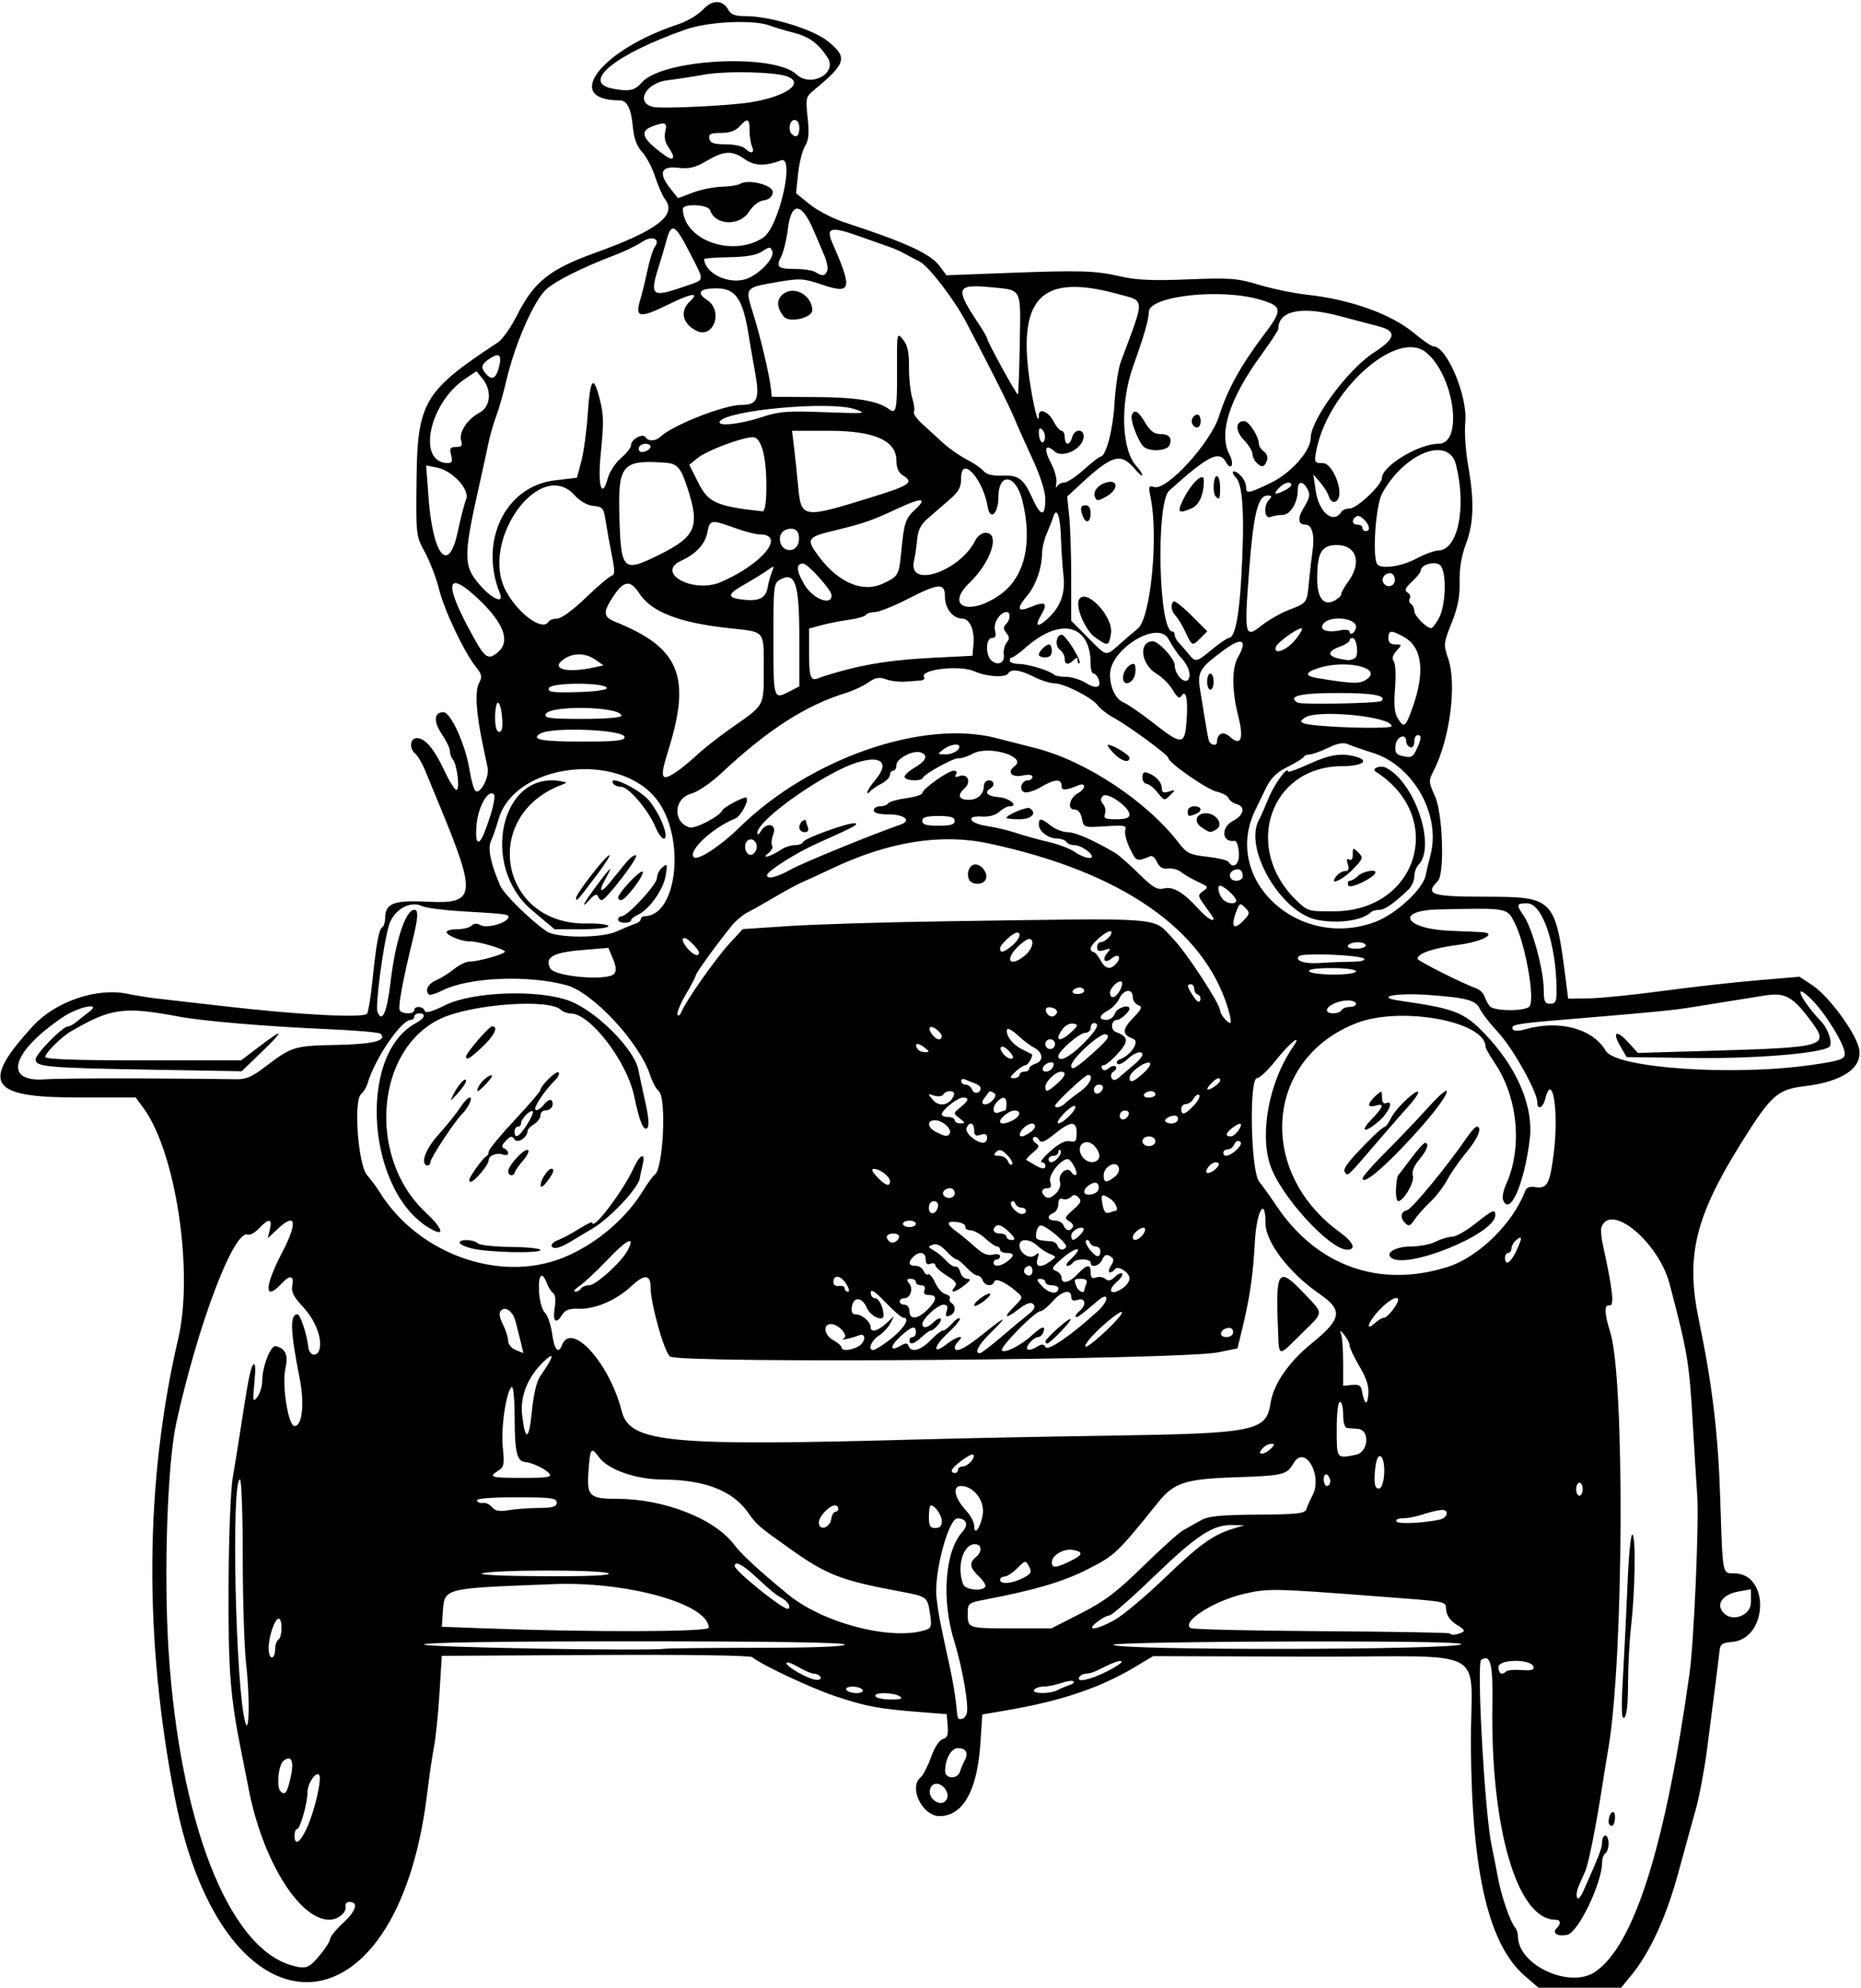 <?xml version="1.0" encoding="UTF-8" standalone="no"?>
<svg xmlns:rdf="http://www.w3.org/1999/02/22-rdf-syntax-ns#" xmlns="http://www.w3.org/2000/svg" height="614" viewBox="0 0 575 614" width="575" version="1.1" xmlns:cc="http://creativecommons.org/ns#" xmlns:dc="http://purl.org/dc/elements/1.1/">
<path d="m471.29 610.52c-11.325-9.694-16.552-31.849-16.819-71.288-0.214-31.614 7.549-27.321-49.719-27.495l-48.462-0.147-6.004 3.577c-10.5 6.26-22.66 10.33-39.28 13.16l-7.5 1.276-0.591 8.947c-0.97 14.62-5.38 22.45-12.65 22.45-5.264 0-9.586-8.827-5.843-11.933 0.781-0.648 2.243-3.474 3.25-6.28 1.092-3.043 2.558-5.293 3.633-5.575 1.395-0.366 1.734-1.29 1.5-4.092l-0.3-3.62-8.5-0.66c-12.494-0.971-16.578-1.741-26-4.906-7.614-2.557-22.709-9.651-25.614-12.038-0.65-0.534-20.88-0.807-48.5-0.656l-47.39 0.26-0.71 11.5c-0.39 6.325-1.148 13.75-1.684 16.5-0.536 2.75-1.491 9.275-2.123 14.5-9.307 76.965-62.95 77.997-77.922 1.5-9.668-49.399-9.326-97.685 1.006-142 4.829-20.713-0.762-57.707-10.768-71.25l-2.401-3.25h-18.41c-26.908 0-29.53-4.384-13.233-22.129 6.832-7.439 19.541-11.803 28.9-9.923 2.94 0.591 6.92 1.242 8.845 1.447 1.925 0.205 11.375 1.288 21 2.405 23.395 2.715 43.538 3.756 44.44 2.296 0.378-0.612 1.094-5.047 1.59-9.855 1.215-11.769 2.018-16.154 3.08-16.81 0.489-0.302 0.89-1.578 0.89-2.836 0-4.56 2.669-5.585 13.162-5.053 14.838 0.753 15.169-1.866 3.731-29.543-1.705-4.125-3.798-9.19-4.651-11.256-0.853-2.066-2.157-4.258-2.897-4.872-1.999-1.659-1.682-4.872 0.48-4.872 2.522 0 5.412 3.46 8.564 10.25 1.468 3.163 3.111 5.75 3.651 5.75 1.149 0 0.159-8.004-1.169-9.45-0.47-0.52-0.86-1.66-0.86-2.52 0-0.862-1.122-3.219-2.493-5.237-2.647-3.895-2.449-6.796 0.463-6.796 2.271 0 6.796 9.923 8.056 17.664 0.509 3.129 1.32 6.083 1.801 6.564 1.442 1.442 4.435-4.124 3.814-7.09-0.304-1.45-1.022-4.887-1.596-7.637-1.966-9.417-2.35-16.061-1.067-18.459 1.045-1.953 0.916-2.677-0.876-4.916-3.674-4.588-9.774-17.4-11.435-24.016-0.882-3.515-2.856-8.69-4.385-11.5-2.761-5.072-2.78-5.235-2.598-22.269 0.258-24.106 2.283-27.539 25.09-42.531 1.415-0.93 4.05-4.624 5.855-8.209 5.33-10.587 10.08-14.398 24.37-19.542 19.01-6.845 25.193-11.577 21.499-16.457-0.79-1.044-2.181-4.194-3.091-7s-2.72-6.247-4.024-7.648c-1.665-1.789-2.522-4.141-2.88-7.9-0.52-5.544-1.79-8.053-4.07-8.053-17.81 0-5.81-15.606 18.07-23.482 2.75-0.907 6.186-2.941 7.636-4.52 2.93-3.191 6.183-3.139 7.931 0.127 0.74 1.382 2.111 1.871 5.218 1.862 7.553-0.024 20.785 4.001 25.465 7.746 6.241 4.995 5.723 6.851-4.184 15.013-2.61 2.15-2.697 2.516-2.042 8.627 0.52 4.856 0.327 6.949-0.808 8.754-0.82 1.305-1.781 5.119-2.136 8.475l-0.645 6.103 4.283 3.456c2.356 1.901 7.208 4.407 10.783 5.57 18.659 6.069 26.492 9.664 29.285 13.441l2.118 2.864 18.049-0.688c23.445-0.894 27.945-0.763 35.717 1.04 4.907 1.138 9.926 1.359 20.895 0.92 13.088-0.524 15.138-0.368 21.937 1.676 4.125 1.24 10.875 2.629 15 3.086 13.427 1.488 25.886 5.976 32.903 11.851 2.681 2.244 5.371 4.081 5.979 4.081 4.156 0 10.653 15.52 9.831 23.485-0.296 2.866 0.089 8.767 0.855 13.113 1.967 11.161 1.785 18-0.65 24.416-1.388 3.658-2.038 7.552-1.949 11.687 0.098 4.58-0.548 7.904-2.471 12.711-2.516 6.288-2.551 6.665-1.051 11.084 2.681 7.896 0.519 24.686-4.433 34.434-1.681 3.31-1.67 3.59 0.333 8 2.431 5.353 3.039 24.083 0.854 26.269-4.107 4.107-1.963 4.801 14.845 4.801 20.971 0 21.506 0.552 24.689 25.5l0.766 6 6.5-0.1c3.575-0.055 13.7-1.076 22.5-2.269s21.957-2.674 29.238-3.291l13.238-1.122 4.009 2.653c4.764 3.153 12.624 13.595 14.205 18.871 1.867 6.231-4.389 10.84-16.691 12.297-8.37 0.991-10.349 2.78-19.711 17.818-14.083 22.622-16.982 34.73-12.963 54.142 4.286 20.702 6.008 35.142 6.678 55.99 0.751 23.362 0.587 22.504 4.305 22.525 11.098 0.063 10.447 20.252-0.684 21.182-3.041 0.254-3.664 0.706-3.866 2.803-0.132 1.375-0.712 6.1-1.287 10.5-0.576 4.4-1.707 13.175-2.513 19.5s-2.405 14.875-3.553 19c-2.288 8.225-2.936 10.578-5.368 19.5-3.745 13.737-8.796 24.718-14.622 31.786l-3.07 3.73h-12.747-12.747l-4.066-3.48zm21.482-1.365c12.03-7.97 21.75-38.61 29.24-92.15 1.372-9.808 2.983-46.875 2.39-55-0.221-3.025-0.831-12.925-1.355-22-1.107-19.156-1.575-21.985-7.156-43.299-3.423-13.072-18.451-25.504-21.127-17.477-0.224 0.673-0.011 3.036 0.474 5.25 3.096 14.13 3.63 19.098 2.017 18.776-1.67-0.334-1.576 2.392 0.287 8.341 4.52 14.433 4.123 101.05-0.589 128.41-0.521 3.025-1.398 8.425-1.949 12-1.882 12.214-4.141 23.498-5.204 26-0.584 1.375-1.505 3.468-2.045 4.651-0.54 1.183-0.767 2.758-0.503 3.5 0.285 0.802 1.111-0.071 2.035-2.151 4.92-11.07 5.72-13.16 5.72-14.99 0-1.106 0.45-2.011 1-2.011s1 1.098 1 2.441c0 1.343-0.45 2.719-1 3.059-0.55 0.34-1 1.606-1 2.813 0 6.252-7.282 21.468-10.683 22.322-2.865 0.719-4.904-0.448-3.404-1.948 1.516-1.516 1.355-2.687-0.368-2.687-11.755 0-20.03-28.22-19.447-66.319 0.196-12.791-0.536-15.764-3.44-13.97-1.501 0.928 1.094 47.556 3.189 57.288 0.533 2.475 1.419 6.975 1.968 10 1.028 5.654 3.829 13.766 5.335 15.45 0.467 0.522 0.85 1.724 0.85 2.669 0 8.873 15.908 16.256 23.776 11.035zm4.25-46.4c0.035-2.854 1.954-4.316 1.969-1.5 0.008 1.512-0.435 2.75-0.985 2.75s-0.993-0.562-0.985-1.25zm4.463-45.34c0.442-7.65 1.078-20.66 1.413-28.91 0.335-8.25 1.002-14.775 1.483-14.5 1.082 0.619 0.829 17.476-0.426 28.389-0.513 4.461-0.936 12.472-0.94 17.802-0.005 6.278-0.417 9.944-1.17 10.41-0.877 0.542-0.965-2.702-0.359-13.191zm-402.73 86.64c1.788-2.153 3.25-4.464 3.25-5.136 0-0.671 1.846-2.925 4.103-5.009 3.965-3.661 4.742-6.405 1.814-6.405-0.779 0-1.296 0.587-1.149 1.304 0.401 1.95-2.301 4.196-5.049 4.196-9.383 0-20.885-18.859-25.007-41-0.256-1.375-1.148-5.875-1.983-10-3.626-17.914-4.229-25.566-4.11-52.138 0.069-15.339 0.62-29.549 1.3-33.5 0.649-3.774 1.591-9.562 2.092-12.862 2.578-16.97 3.376-21.085 4.263-22 0.627-0.647 0.744 1.296 0.333 5.5-0.581 5.931-0.504 6.33 0.879 4.559 0.833-1.068 1.522-3.318 1.53-5 0.022-4.425 2.624-11.118 4.176-10.743 3.01 0.728 3.914 2.759 3.013 6.769-1.165 5.186 0.829 17.915 2.806 17.915 2.391 0 3.119-6.926 1.557-14.809-2.889-14.58-3.061-19.7-0.661-19.7 0.866 0 2.918 6.17 3.326 10 0.335 3.142 3.149 3.324 3.588 0.233 0.52-3.663-1.661-8.782-5.456-12.806-2.558-2.712-3.412-4.405-3.086-6.113 0.641-3.354-0.615-3.651-3.309-0.783-5.424 5.773-5.326 0.964 0.195-9.616 4.876-9.344 4.303-12.602-1.295-7.359l-3.142 2.943 0.655-2.75c0.808-3.395-0.325-3.505-3.316-0.322-1.254 1.335-2.836 2.215-3.514 1.954-4.258-1.634-15.322 27.485-22.082 58.118-2.76 12.505-3.918 46.769-2.384 70.5 3.407 52.696 18.357 91.187 37.676 97.004 4.659 1.403 5.634 1.083 8.986-2.955zm-3.972-39.3c2.443-5.308 4.793-15.512 3.801-16.504-1.073-1.08-3.58 2.73-3.58 5.43 0 3.3-2.272 11.32-3.207 11.32-0.436 0-0.793 0.9-0.793 2 0 3.287 1.694 2.278 3.778-2.25zm197.86-9.26c0.69-1.79-1.29-4.49-3.29-4.49-1.991 0-2.803 2.744-1.336 4.513 1.592 1.918 3.892 1.905 4.633-0.025zm-202.88-6.24c1.203-5.207 0.295-7.371-2.219-5.285-1.538 1.277-2.173 8.071-0.876 9.368 1.382 1.382 2.028 0.53 3.094-4.083zm206.84-2c0.298-0.963 0.974-2.556 1.502-3.541 1.22-2.25 0.36-3.71-2.18-3.71-2.02 0-3.92 3.42-3.92 7.07 0 2.484 3.845 2.638 4.604 0.185zm-220.53-32.92c-0.589-5.04-1.071-20.01-1.071-33.25s-0.383-24.08-0.851-24.08c-2.776 0-1.39 64.098 1.621 75 1.244 4.502 1.453-7.805 0.301-17.67zm222.6 15.076c0.8-2.083-1.271-14.179-3.834-22.399-4.01-12.86-2.896-27.881 2.508-33.809 1.998-2.192 1.314-4.115-1.489-4.182-2.789-0.067-7.342 16.985-6.508 24.372 0.571 5.054 1.027 7.446 4.026 21.112 0.845 3.85 1.746 9.025 2.002 11.5 0.566 5.471 0.411 5 1.651 5 0.567 0 1.307-0.718 1.643-1.595zm-20.67-5.41c-2.005-1.296-8.301-1.296-7.5 0 0.34 0.55 2.504 0.993 4.809 0.985 3.074-0.011 3.791-0.274 2.691-0.985zm-11.5-2c-0.34-0.55-1.743-1-3.118-1-1.412 0-2.231 0.435-1.882 1 0.34 0.55 1.743 1 3.118 1 1.412 0 2.231-0.435 1.882-1zm60.264 0.073c0.955-0.51 2.588-1.195 3.63-1.524 1.041-0.328 1.627-0.863 1.301-1.189-0.326-0.326-2.032-0.09-3.792 0.524-1.76 0.614-4.232 1.116-5.492 1.116-1.26 0-2.57 0.45-2.91 1-0.785 1.271 4.913 1.328 7.264 0.073zm-73.26-4.07c-0.34-0.55-1.241-1-2.002-1s-2.985-0.944-4.941-2.099c-1.96-1.15-3.56-1.68-3.56-1.17 0 1.195 6.958 5.072 9.309 5.186 0.995 0.049 1.531-0.362 1.191-0.912zm88.355-1.615c2.886-1.438 4.999-2.864 4.695-3.168-0.498-0.498-2.768 0.347-7.787 2.9-0.955 0.486-2.391 0.883-3.191 0.883-0.8 0-1.733 0.45-2.073 1-1.136 1.837 3.051 1.028 8.355-1.615zm123.52-0.094c0.39-0.39 2.54-0.577 4.778-0.415 3.036 0.219 3.957-0.045 3.629-1.041-0.82-2.46-10.79-2.36-10.79 0.12 0 2.063 1.058 2.661 2.376 1.343zm-380.38-6.73c0-1.343 0.45-2.719 1-3.059 1.245-0.769 1.331-6.5 0.098-6.5-1.205 0-3.098 5.59-3.098 9.15 0 1.57 0.45 2.85 1 2.85s1-1.098 1-2.441zm149.25-0.545c17.16-0.01 26.75-0.37 26.75-1.01 0-0.656-22.333-1-65-1-42.119 0-65 0.348-65 0.988 0 0.876 68.685 2.08 74.5 1.306 1.1-0.146 14.038-0.272 28.75-0.28zm217.24-1.109c0.643-0.638-17.895-0.931-53.25-0.844-29.83 0.07-54.24 0.52-54.24 0.99 0 1.818 105.65 1.678 107.49-0.143zm-165.6-4.367c1.861-0.591 2.043-1.184 1.491-4.855-0.827-5.501-0.829-5.502-9.443-7.109-18.12-3.38-22.52-5.09-33.94-13.22-9.836-7.002-10.191-7.309-12.826-11.063-4.804-6.844-13.4-10.185-26.386-10.254-8.266-0.044-16.901-3.047-19.663-6.84-2.505-3.438-2.791-3.037-3.325 4.647-0.508 7.314 0.418 8.157 8.956 8.157 14.491 0 30.147 6.167 36.168 14.248 2.155 2.893 7.297 7.632 16.577 15.282 10.728 8.843 31.887 14.338 42.382 11.007zm165.59 0.835c1.328-0.51 1.074-0.97-1.346-2.442-1.875-1.14-3.102-2.803-3.304-4.479-0.361-2.991 1.819-2.566-22.822-4.455-30.555-2.343-32.572-2.371-40.041-0.556-9.302 2.261-19.072 8.636-16.075 10.488 0.628 0.388 18.787 0.814 40.355 0.948 21.567 0.134 39.412 0.441 39.654 0.683 0.606 0.606 1.653 0.551 3.579-0.188zm-232.5-1.582c-0.136-7.361-25.277-14.374-48.211-13.45-35.045 1.412-33.403 0.946-34.018 9.66l-0.25 3.51 13.5 0.5c32.947 1.22 69.001 1.111 68.976-0.21zm115.02-4.451c7.385-3.775 11.028-6.53 19.159-14.493 5.522-5.408 11.064-10.398 12.316-11.089 1.252-0.692 3.661-2.046 5.355-3.009 2.514-1.43 5.763-1.774 17.704-1.871 12.576-0.103 14.694-0.348 15.125-1.748 0.275-0.896 1.099-2.754 1.831-4.129 3.311-6.222-2.317-15.945-5.808-10.034-2.168 3.671-2.932 3.85-18.723 4.399-14.718 0.512-18.266 1.687-23.053 7.632-12.716 15.795-13.395 16.441-21.752 20.7-7.576 3.861-16.145 6.409-31.401 9.34-5.599 1.076-5.75 1.19-5.75 4.367 0 4.598-0.005 4.596 13.606 4.596h12.273l9.119-4.661zm10.433 2.043c2.575-1.439 9.663-7.402 15.749-13.25 10.639-10.222 14.832-13.187 21.32-15.078l3-0.874-3.79-0.09c-5.961-0.142-10.981 3.162-24.282 15.979-6.81 6.562-12.955 11.941-13.655 11.953-0.7 0.012-2.399 0.902-3.774 1.978-3.779 2.956-0.244 2.554 5.431-0.617zm196.57-5.42v-4.045l-3.75 0.677c-5.167 0.932-7.283 4.048-4.583 6.747 2.806 2.806 8.333 0.565 8.333-3.379zm-297.23 0.867c-0.216-0.648-1.247-1.661-2.291-2.25-2.115-1.194-2.492-1.504-8.3-6.821-3.872-3.545-6.199-4.677-6.169-3 0.026 1.464 14.396 13.088 16.32 13.201 0.458 0.027 0.657-0.481 0.44-1.129zm60.636-5.676c0.291-0.47-0.583-1.899-1.941-3.174-2.84-2.668-3.09-4.211-0.969-5.971 2.058-1.708 1.887-4-0.3-4-3.676 0-5.689 6.956-3.593 12.418 0.641 1.671 5.874 2.231 6.803 0.727zm11.656-2.68c2.557-1.322 2.817-1.815 1.88-3.566-1.07-2-1.127-1.992-3.653 0.534-1.411 1.411-3.179 2.566-3.929 2.566s-1.364 0.45-1.364 1c0 1.489 3.694 1.21 7.066-0.534zm-128.07-1.46c-1.788-1.156-35.391-1.156-39 0-1.431 0.458 6.691 0.837 19 0.885 14.216 0.056 20.992-0.244 20-0.885zm142.47-3.685c4.169-1.988 4.442-2.908 1.053-3.556-2.81-0.53-6.52 1.63-6.52 3.81 0 1.871 1.142 1.82 5.466-0.242zm-26.81-14.57c0.67-4.14-2.87-8.74-6.72-8.74-2.798 0-2.03 3.718 1.571 7.604 1.37 1.479 2.492 3.613 2.492 4.742 0 3.243 1.98 0.551 2.655-3.609zm-46.836 1.503c0.18-1.23 0.74-2.24 1.25-2.24s0.93-0.45 0.93-1-0.445-1-0.989-1c-1.787 0-5.011 3.407-5.011 5.296 0 2.679 3.422 1.733 3.82-1.056zm34.18 0.69c0-1.91-2.1-4.93-3.43-4.93-0.31 0-0.57 1.58-0.57 3.5 0 2.833 0.381 3.5 2 3.5 1.356 0 2-0.667 2-2.071zm153.75-0.512c1.238-0.25 2.25-1.13 2.25-1.955 0-1.557-1.98-1.41-8.399 0.621-1.59 0.5-3.98 0.91-5.31 0.91-1.325 0-2.146 0.427-1.823 0.95 0.537 0.868 7.791 0.577 13.281-0.533zm-278.29-3.63c4.414-0.04 5.536-0.378 5.536-1.668 0-1.405-1.649-1.619-12.5-1.619-7.902 0-12.37 0.368-12.146 1 0.194 0.55 1.034 0.882 1.866 0.737 0.832-0.145 2.1 0.444 2.818 1.309 0.968 1.167 2.283 1.407 5.097 0.931 2.086-0.352 6.284-0.663 9.329-0.69zm322.54-5.79c0-1.1-0.45-2-1-2s-1 0.9-1 2 0.45 2 1 2 1-0.9 1-2zm-61.336-4.52c0.381-5.95-2.012-8.079-2.694-2.397-0.61 5.082-0.185 7.155 1.361 6.639 0.597-0.199 1.196-2.108 1.333-4.243zm-16.66 2.08c0-0.793-0.45-1.719-1-2.059-0.55-0.34-1 0.309-1 1.441s0.45 2.059 1 2.059 1-0.648 1-1.441zm-241.3-2.413c-1.184-1.429-5.324-3.393-7.487-3.552-2.471-0.181-3.186-3.177-3.201-13.403-0.008-5.67-0.401-10.071-0.872-9.779-1.688 1.043-3.426 12.601-2.799 18.608 0.551 5.271 0.389 6.13-1.359 7.222-3.233 2.019-2.447 2.258 7.428 2.258 7.803 0 9.221-0.232 8.291-1.354zm126.3-1.15c0-0.55 0.62-1 1.378-1 1.63 0 4.168-2.788 3.314-3.641-0.653-0.653-6.548 3.691-6.637 4.891-0.03 0.412 0.395 0.75 0.945 0.75s1-0.45 1-1zm122.93-4.636c3.923-0.785 4.42-7.732 0.573-8.008-1.1-0.079-2.562-0.192-3.25-0.25-0.77-0.06-1.25-1.62-1.25-4.1 0-2.2-0.45-4-1-4-0.588 0-1 3.5-1 8.5 0 9.194-0.094 9.069 5.927 7.864zm-26.29-1.86c1.286-1.286 1.294-1.5 0.051-1.5-0.797 0-2.009 0.675-2.694 1.5-0.941 1.134-0.954 1.5-0.051 1.5 0.657 0 1.869-0.675 2.694-1.5zm-105.64-2.95c10.725-0.302 35.475-0.789 55-1.082 46.047-0.691 49.258-1.335 50.58-10.156 0.853-5.688 5.599-12.596 12.509-18.208 9.522-7.733 9.97-10.355 2.631-15.409-9.39-6.47-16.72-16.05-16.72-21.86 0-8.625-2.776-3.764-3.284 5.749-0.563 10.558-1.588 17.458-4.145 27.906l-1.224 5-5.924 1.224c-11.141 2.302-165.27 3.499-169.35 1.315-1.72-0.92-6.07-16.31-6.07-21.47 0-3.929-1.915-4.048-5.84-0.363-4.66 4.375-11.315 7.253-16.307 7.054-2.893-0.115-4.215 0.347-5.117 1.792-1.967 3.149-3.038 2.245-2.361-1.992 0.381-2.384 0.21-4.199-0.434-4.597-0.585-0.362-1.475-1.739-1.977-3.06-1.514-3.982-2.705-2.715-2.42 2.574 0.154 2.866 0.932 5.641 1.834 6.543 0.861 0.861 1.861 3.796 2.223 6.523 0.651 4.907 1.925 6.357 3.038 3.457 2.881-7.508 14.679 5.524 18.441 20.371 2.5 9.866 14.37 10.952 94.921 8.681zm107.83-34.8c-0.692-17.517 0.168-18.622 8.029-10.31 6.281 6.641 6.356 5.54-0.862 12.646-7.402 7.288-6.779 7.491-7.167-2.336zm-227.9 15.303c4.145-5.924 4.644-7.849 1.197-4.614-4.995 4.688-7.494 10.812-6.801 16.667 0.982 8.293 2.116 7.893 2.991-1.054 0.524-5.356 1.48-9.381 2.613-11zm253.12-2.965c-1.68-2.85-3.05-5.75-3.05-6.44 0-0.696-0.712-2.138-1.582-3.206-1.447-1.776-1.532-1.786-1-0.109 0.32 1.008 0.582 4.962 0.582 8.788v6.956l2.715-0.288c2.058-0.218 2.798 0.196 3.059 1.712 0.74 4.3 1.653 4.935 1.989 1.383 0.252-2.658-0.467-4.99-2.71-8.794zm-259.22-7.84c-0.53-2.062-1.208-4.749-1.505-5.97-0.747-3.066-3.091-4.909-4.478-3.523-0.764 0.764-0.608 2.006 0.542 4.311 0.888 1.781 1.615 4.084 1.615 5.117s1.012 2.286 2.25 2.783c1.238 0.497 2.315 0.933 2.395 0.968 0.08 0.035-0.289-1.624-0.82-3.687zm148.37-1.145c3.134-2.683 6.923-5.841 8.421-7.02 1.961-1.542 2.419-2.447 1.637-3.229-0.782-0.782-2.091-0.321-4.671 1.647-4.17 3.181-4.726 2.547-1.017-1.162 2.491-2.491 2.512-2.616 0.699-4.205-3.452-3.025-6.644-4.506-7.054-3.273-0.546 1.638-2.898 1.398-3.574-0.364-0.317-0.825-1.061-1.5-1.655-1.5-0.594 0-2.122-1.125-3.396-2.5s-2.664-2.5-3.088-2.5c-0.424 0-1.852-1.167-3.173-2.592-1.595-1.721-2.978-2.371-4.115-1.933-1.553 0.598-1.526 0.762 0.288 1.762 1.1 0.607 2.837 2.039 3.859 3.183 1.022 1.144 2.299 1.955 2.836 1.801 0.537-0.153 1.216 0.634 1.508 1.75 0.292 1.116 1.266 2.039 2.164 2.051 1.225 0.017 1.008 0.511-0.867 1.978-2.903 2.271-4.774 2.637-3.086 0.604 0.929-1.119 0.456-1.83-2.378-3.582-1.95-1.2-3.54-2.64-3.54-3.21 0-0.564-0.675-0.766-1.5-0.45-1.02 0.392-1.5-0.054-1.5-1.393 0-2.201-1.97-2.599-3.8-0.769-1.738 1.738-1.475 2.8 0.693 2.8 1.041 0 2.163 0.704 2.493 1.563 0.33 0.86 0.958 1.342 1.395 1.072 0.437-0.27 1.404 0.885 2.149 2.567 0.745 1.682 2.185 3.276 3.201 3.542 1.016 0.266 1.62 0.851 1.342 1.3-0.278 0.449-0.048 1.1 0.511 1.445 1.537 0.95 1.218 3.219-0.549 3.897-1.202 0.461-1.418 0.137-0.933-1.393 0.46-1.43 0.18-1.99-0.98-1.99-1.79 0-6.52 4.32-6.52 5.95 0 1.541 1.631 1.272 3.476-0.574 0.89-0.89 1.876-1.362 2.191-1.048 0.589 0.589-2.044 3.667-3.137 3.667-0.337 0-1.579 0.9-2.76 2-2.344 2.184-3.77 2.562-3.77 1 0-0.55 0.45-1 1-1s1-0.675 1-1.5c0-2.235-1.434-1.831-4.859 1.368-3.29 3.074-3.231 4.783 0.098 2.823 1.583-0.932 2.121-0.919 2.475 0.059 0.779 2.15 3.794 1.373 6.786-1.75 1.581-1.65 3.3-3 3.82-3 0.52 0 1.789-0.972 2.819-2.16 1.03-1.188 2.126-1.908 2.435-1.599 0.309 0.309-1.379 2.371-3.75 4.583-4.582 4.274-4.771 6.854-0.241 3.291 2.892-2.275 5.684-2.98 3.618-0.914-0.66 0.66-1.2 1.56-1.2 2 0 1.902 3.02 0.462 8.8-4.196 7.147-5.759 7.918-5.842 2.2-0.237-3.694 3.621-5.065 6.246-3.25 6.224 0.412-0.005 3.314-2.204 6.448-4.886zm-8.2-9.94c0-0.512 1.125-1.669 2.5-2.57 1.375-0.901 2.486-1.29 2.469-0.865-0.046 1.132-4.969 4.535-4.969 3.435zm17.901 9.229c2.943-2.729 4.3-3.078 3.461-0.891-0.317 0.825-1.01 1.5-1.54 1.5-1.45 0-4.157 2.998-3.395 3.76 0.365 0.365 1.604 0.078 2.753-0.64 1.706-1.065 2.235-1.067 2.887-0.012 0.785 1.271 7.986-3.702 16.127-11.138 3.473-3.172 3.583-6.219 0.118-3.285-5.689 4.817-6.532 5.429-6.932 5.029-0.236-0.236 0.257-0.998 1.095-1.694 2.285-1.896 1.961-4.293-0.476-3.52-1.419 0.45-2 0.18-2-0.933 0-2.535-2.975-1.802-5.813 1.433-1.448 1.65-3.118 3-3.712 3-1.639 0-12.546 11.077-11.914 12.099 0.686 1.11 5.898-1.517 9.34-4.708zm4.1 1.99c0-0.92 7.294-7.424 7.78-6.938 0.45 0.46-6.36 7.56-7.25 7.56-0.29 0-0.53-0.28-0.53-0.62zm-57.934 1.58c2.501-1.338 2.668-4.481 0.184-3.458-2.183 0.899-6.182 1.724-4.563 0.942 1.65-0.797-1.559-4.449-3.909-4.449-2.673 0-2.174 3.45 0.722 5 1.375 0.736 2.5 1.712 2.5 2.169 0 1.151 2.74 1.04 5.066-0.204zm8.99-1.485c4.96-3.62 7.53-7.47 5-7.47-0.52 0-2.984-2.138-5.477-4.75-3.204-3.358-4.539-4.237-4.555-3-0.013 0.963 0.599 1.75 1.36 1.75 1.185 0 2.558 2.769 2.603 5.25 0.04 2.176-3.97 0.407-5.152-2.273-1.529-3.466-4.172-3.589-4.653-0.216-0.22 1.54 0.193 2.24 1.321 2.24 1.854 0 4.498 2.309 4.498 3.929 0 1.76 2.209 1.22 4.821-1.179l2.45-2.25-1.171 2.25c-0.644 1.238-2.28 2.977-3.636 3.865-2.327 1.525-3.409 4.385-1.659 4.385 0.443 0 2.356-1.134 4.25-2.52zm67.808-3.536c2.946-2.781 5.094-5.319 4.773-5.64-0.626-0.626-8.276 5.884-10.443 8.887-2.452 3.396 0.304 1.818 5.67-3.246zm39.13 0.5c0-0.931-0.68-1.441-1.667-1.25-2.51 0.48-2.85 2.82-0.41 2.82 1.22 0 2.08-0.65 2.08-1.57zm46.71-4.43c0.971 0 4.286-4.227 4.286-5.465 0-1.525-2.68-0.142-5.649 2.915-3.527 3.632-4.813 7.183-1.522 4.205 1.01-0.92 2.31-1.66 2.89-1.66zm-141.16-2.45c2.96-2.97 3.13-4.55 0.48-4.55-1.339 0-1.784-0.48-1.393-1.5 0.364-0.95-0.014-1.5-1.031-1.5-0.89 0-1.61-0.45-1.61-1s-0.73-1-1.622-1c-1.262 0-1.369 0.305-0.483 1.373 1.384 1.667 0.423 4.627-1.502 4.627-0.766 0-1.393 0.45-1.393 1s0.675 1 1.5 1c0.833 0 1.5 0.889 1.5 2 0 2.736 2.565 2.526 5.545-0.455zm40.45-6.66c0-0.49-0.9-0.89-2-0.89s-2-0.45-2-1-0.722-1-1.605-1c-1.279 0-1.137 0.486 0.698 2.393 2.153 2.237 4.907 2.518 4.907 0.5zm-147.5 0.11c0.34-0.55 1.469-1 2.508-1 2.114 0 10.087-7.231 11.948-10.836 2.4-4.65-0.166-3.445-6.247 2.934-3.415 3.582-7.334 7.252-8.709 8.155-1.375 0.903-1.964 1.666-1.309 1.695 0.655 0.029 1.469-0.398 1.809-0.948zm81.884-1.537c-1.726-2.634-3.884-2.845-3.884-0.38 0 0.794 0.769 1.288 1.75 1.123 0.963-0.162 1.75 0.176 1.75 0.75s0.46 1.044 1.023 1.044c0.563 0 0.275-1.142-0.639-2.537zm73.62 2.12c0-0.23 0.273-1.13 0.607-2 0.435-1.134 0.01-1.582-1.5-1.582-2.313 0-2.384 0.114-1.5 2.418 0.532 1.385 2.393 2.291 2.393 1.164zm12.25-0.974c0.963-0.731 1.75-1.958 1.75-2.728 0-1.833-3.699-4.177-4.513-2.86-0.333 0.539-1.033 0.98-1.555 0.98s-0.383-0.914 0.309-2.03c1.041-1.679 0.999-2.194-0.242-2.975-1.1-0.692-1.741-0.417-2.403 1.03-0.93 2.03-3.6 2.75-3.6 0.97 0-0.55-1.098-1-2.441-1-1.343 0-2.719 0.45-3.059 1-0.34 0.55-1.126 1-1.748 1-0.621 0-0.145-0.918 1.059-2.039 4.403-4.102 1.786-4.119-2.91-0.019-2.888 2.522-3.122 3.037-1.635 3.607 0.954 0.366 1.734 1.292 1.734 2.058 0 2.176 2.419 1.64 5-1.107 2.868-3.053 4-3.164 4-0.393 0 1.535 0.442 1.938 1.627 1.483 0.895-0.343 2.197-0.151 2.894 0.428 0.914 0.758 1.729 0.59 2.921-0.602 0.909-0.909 1.929-1.378 2.266-1.041 0.337 0.337-0.359 1.456-1.548 2.486-3.533 3.064-1.683 4.611 2.09 1.747zm-28.25-5.11c0-0.825-0.423-1.5-0.941-1.5-1.261 0-2.164 1.562-1.365 2.361 1.13 1.13 2.31 0.69 2.31-0.86zm128.26-1.167c9.553-3.014 20.185-13.421 23.966-23.46 0.395-1.048 1.441-1.484 2.941-1.226 3.887 0.668 4.714-0.832 5.935-10.764 1.573-12.804-0.473-25.24-2.695-16.383-0.681 2.713-2.411 3.432-2.411 1.003 0-3.2-7.49-16.622-11.995-21.498-2.607-2.821-5.211-6.162-5.786-7.425-1.205-2.644-4.021-3.402-15.844-4.266-10.075-0.736-16.882 0.624-8.875 1.773 17.922 2.572 20.356 3.622 27.925 12.04 8.841 9.833 13.4 21.269 12.24 30.704-1.713 13.94-6.21 24.123-8.277 18.738-0.302-0.786 0.129-2.924 0.957-4.75 5.124-11.299 3.662-26.892-3.517-37.5-1.556-2.299-2.83-4.549-2.831-5-0.018-7.828-26.073-12.63-39.803-7.335-28.213 10.88-31.105 45.728-5.354 64.515 4.325 3.155 5.353 5.5 2.409 5.499-5.458-0.002-20.665-16.711-23.8-26.151-3.29-9.905-0.264-25.778 6.91-36.244 3.336-4.867-0.634-1.794-5.356 4.146-2.295 2.888-4.81 5.25-5.588 5.25-2.546 0-1.964 28.765 0.648 32 1.11 1.375 3.527 4.75 5.371 7.5 12.449 18.569 31.802 25.468 52.83 18.833zm-17.589-2.991c-1.54-1.54 1.86-3.34 6.34-3.34 2.62 0 6.052-0.672 7.628-1.494 1.575-0.822 3.818-1.497 4.984-1.5 1.166-0.003 4.38-1.806 7.143-4.006 5.472-4.357 6.237-4.683 6.237-2.653 0 5.884-28.128 17.192-32.325 12.995zm4.58-10.48c-1.777-1.786-1.547-3.545 0.535-4.09 1.543-0.403 12.644-13.937 18.715-22.816 1.1-1.609 2.337-2.931 2.75-2.938 1.867-0.033 0.419 3.606-3.123 7.848-2.13 2.551-4.803 6.382-5.941 8.514-1.138 2.131-3.565 5.281-5.395 7s-3.994 4.163-4.809 5.431c-1.188 1.849-1.73 2.057-2.732 1.05zm-2.93-10.61c0.098-2.062 0.407-3.975 0.685-4.25s2.079-2.624 4-5.219 3.831-4.733 4.244-4.75c1.489-0.061 0.699 2.241-1.781 5.189-1.623 1.929-2.317 3.685-1.932 4.895 0.602 1.898-2.84 7.885-4.533 7.885-0.473 0-0.78-1.688-0.682-3.75zm-10.32-3.27c0-0.561 3.263-4.281 7.25-8.266 3.987-3.985 9.838-10.118 13-13.628 8.418-9.345 7.338-4.907-1.196 4.915-10.07 11.59-19.05 19.6-19.05 16.98zm-5.553-2.066c-0.625-1.011 1.847-4.064 8.952-11.06 1.594-1.57 3.172-2.854 3.506-2.854 0.334 0 1.202-1.238 1.93-2.75 0.727-1.512 3.158-4.325 5.402-6.25 4.268-3.661 3.805-1.494-0.736 3.45-1.1 1.198-5.552 6.311-9.893 11.364-8.606 10.017-8.199 9.656-9.161 8.1zm8.357-16.211c3.675-3.792 4.05-5.108 1.196-4.202-1.1 0.349-2 0.224-2-0.278s0.9-1.727 2-2.722c1.944-1.759 2-1.747 2 0.452 0 1.518 0.456 2.087 1.387 1.73 2.419-0.928 0.619 3.136-2.583 5.83-4.307 3.624-5.736 3.046-2-0.809zm-249.81 42.77c9.817-3.964 19.191-11.785 24.531-20.467 1.522-2.475 3.215-4.791 3.761-5.147 2.626-1.711 3.702-23.782 1.259-25.81-0.797-0.661-1.983-2.854-2.635-4.872-3.265-10.103-17.733-25.683-25.9-27.89-11.849-3.202-30.023-2.464-38.135 1.549-2.104 1.041-4.063 1.655-4.353 1.365-1.312-1.312-0.294-3.338 2.222-4.427 1.512-0.654 4.022-2.22 5.577-3.479 1.55-1.26 3.68-2.29 4.73-2.29 2.77 0 10.94-2.3 10.94-3.08 0-0.79-8.58-3.29-10.88-3.17s-7.12-1.82-7.12-2.87c0-0.48 1.48-0.88 3.3-0.88 1.815 0 3.797-0.497 4.404-1.104 0.728-0.728 1.682-0.78 2.802-0.153 1.858 1.04 7.744-0.507 8.537-2.243 0.508-1.113-0.294-1.226-14.543-2.055-5.5-0.32-10.939-1.038-12.087-1.595-3.7-1.796-8.798 1.154-10.225 5.918-1.748 5.834-4.277 24.838-3.555 26.718 1.412 3.68 2.938 0.246 4.03-9.068 1.5-12.79 4.67-22.42 7.37-22.42 1.319 0 1.177 2.381-0.567 9.5-3.016 12.31-4.531 20.574-3.945 21.523 0.79 1.29 4.48 1.27 4.48-0.02 0-1.42 2.752-1.244 3.235 0.206 0.276 0.829 2.257 0.282 6.333-1.75 8.494-4.233 29.06-4.919 38.489-1.284 8.341 3.216 20.01 14.955 21.204 21.329 0.309 1.649 1.272 6.13 2.141 9.957 0.99 4.362 1.228 7.311 0.636 7.902-1.173 1.173-2.419-1.818-4.109-9.861-2.236-10.642-13.49-25.353-19.48-25.462-1.127-0.021-2.54-0.527-3.138-1.126-3.545-3.545-27.538-1.799-37.151 2.703-20.18 9.451-22.778 42.963-4.639 59.855 4.921 4.582 6.085 7.427 2.228 5.444-20.279-10.423-23.802-53.985-5.172-63.956 2.72-1.46 3.19-2.96 0.92-2.96-0.825 0-1.5 0.45-1.5 1s-0.458 1-1.018 1c-3.002 0-11.121 11.894-13.42 19.66-0.352 1.188-1.248 2.665-1.991 3.282-2.391 1.984-0.906 21.902 1.868 25.059 1.208 1.375 2.907 3.65 3.774 5.054 11.876 19.236 37.177 28.331 56.787 20.413zm-28.25-2.864c-2.062-0.526-3.75-1.326-3.75-1.779 0-1.178 4.404-1.019 5.627 0.203 0.565 0.565 5.155 1.065 10.2 1.113s9.174 0.476 9.174 0.952c0 1.126-16.393 0.75-21.25-0.488zm24.722-0.648c-0.326-0.527 0.538-1.388 1.919-1.913 1.381-0.525 4.333-2.105 6.56-3.511 2.227-1.406 4.049-2.28 4.049-1.943 0 2.877 9.435-9.544 12.782-16.827 2.005-4.364 3.751-4.997 2.786-1.01-0.366 1.512-0.777 3.429-0.913 4.259-0.5 3.053-9.347 12.41-14.647 15.491-1.892 1.1-4.58 2.705-5.973 3.567-3.798 2.349-5.902 2.955-6.562 1.887zm-3.42-18.96c0.01-1.61 2.252-5 3.306-5 1.133 0 0.644 1.438-1.36 4-1.287 1.646-1.952 1.987-1.946 1zm-22.05-1.6c0-0.881 4.3-6.85 5.214-7.238 0.432-0.183 0.791-0.858 0.798-1.5 0.007-0.642 3.592-4.992 7.968-9.667s7.97-8.857 7.988-9.294c0.057-1.395 4.936-6.136 5.616-5.456 0.36 0.36-0.081 1.39-0.98 2.288-3.46 3.46-6.851 8.547-6.157 9.238 0.399 0.398 1.554-0.299 2.567-1.549 1.077-1.328 2.104-1.847 2.473-1.25 0.849 1.373-0.268 3.022-2.046 3.022-0.793 0-1.441 0.671-1.441 1.492 0 0.82-0.9 2.054-2 2.74-1.1 0.687-2 1.623-2 2.08 0 2.035-3.154 4.058-4.055 2.6-0.727-1.177-1.171-1.1-2.659 0.458-1.302 1.363-1.447 1.996-0.536 2.333 0.688 0.255 1.25 0.924 1.25 1.487 0 0.563-0.675 0.765-1.5 0.448-1.927-0.739-4.5 0.243-4.501 1.719-0.001 0.629-1.065 2.381-2.366 3.893-2.26 2.64-3.63 3.45-3.63 2.16zm17.822-17.012c1.277-1.97 2.086-3.818 1.798-4.107-0.69-0.68-3.62 2.27-3.62 3.65 0 0.59-0.45 1.07-1 1.07s-1 0.675-1 1.5c0 2.45 1.351 1.705 3.822-2.107zm-5.79 14.36c0.045-1.802 4.813-6.968 6.05-6.556 0.575 0.192-0.108 1.689-1.517 3.327s-2.562 3.317-2.563 3.729c0 0.41-0.45 0.75-1 0.75s-0.986-0.562-0.968-1.25zm-26.03-3.26c0-1.706 1.759-4.997 4-7.481 3.165-3.509 5.918-6.951 7.542-9.429 0.929-1.417 2.102-2.577 2.608-2.577 1.05 0-0.458 3.165-2.466 5.173-2.28 2.28-9.68 13.51-9.68 14.69 0 0.62-0.45 1.13-1 1.13s-1-0.681-1-1.514zm9.098-20.466c1.46-2.97 3.9-5.57 3.9-4.15 0 0.559-1.152 2.278-2.56 3.821-2.442 2.676-2.504 2.691-1.342 0.326zm8.122-3.001c1.06-1.69 3.78-3.6 3.78-2.64 0 0.65-3.76 4.62-4.38 4.62-0.353 0-0.085-0.891 0.596-1.981zm-4.22-8.67c0-1.13 7.09-9.35 8.07-9.35 2.046 0 0.73 2.78-2.978 6.294-3.811 3.611-5.089 4.38-5.089 3.059zm167.25 63.255c2.3-1.74 2.21-2.6-0.25-2.6-1.1 0-2-0.45-2-1s-0.427-1-0.948-1-2.162-1.125-3.646-2.5-3.532-2.5-4.551-2.5-1.742-0.496-1.604-1.103c0.138-0.607-0.988-1.251-2.5-1.432-3.468-0.415-3.488 0.513-0.067 3.047 1.476 1.093 4.063 3.242 5.75 4.775 2.156 1.96 3.736 2.623 5.317 2.231 1.238-0.306 2.25-0.099 2.25 0.462 0 0.56-0.45 1.019-1 1.019s-1 0.45-1 1c0 1.393 2.162 1.193 4.25-0.392zm13.309-0.036c1.917-1.411 1.916-1.438-0.059-2.2-1.1-0.424-2.872-1.581-3.939-2.571-2.426-2.253-5.561-2.344-5.561-0.161 0 2.508 3.162 4.47 4.891 3.035 1.149-0.954 1.271-0.761 0.685 1.083-0.841 2.651 0.98 3.023 3.982 0.814zm143.83-2.973c2.01-4.236 2.04-5.198 0.114-3.599-0.825 0.685-1.5 1.865-1.5 2.622 0 0.758-0.45 1.378-1 1.378s-1 0.675-1 1.5c0 2.594 1.708 1.636 3.386-1.901zm-128.39-0.09c0-0.825-0.637-1.5-1.417-1.5-0.779 0-1.618-0.562-1.863-1.25-0.246-0.688-0.765-0.955-1.155-0.595-0.77 0.71 2.36 4.85 3.65 4.85 0.43 0 0.78-0.68 0.78-1.5zm-10.594-1.348c0.583-0.943-6.137-6.652-7.831-6.652-0.591 0-1.219 1.012-1.395 2.25-0.314 2.212-0.147 2.305 4.738 2.657 0.78 0.056 1.605 0.663 1.833 1.348 0.477 1.431 1.886 1.642 2.655 0.398zm-51.635-2.965c0.221-0.663-0.524-1.188-1.688-1.188-2.077 0-2.7 1.05-1.396 2.354 0.926 0.926 2.596 0.295 3.083-1.167zm33.913-1.776c-1.424-1.424-3.06-2.297-3.636-1.941-1.73 1.07-1.19 2.53 0.95 2.53 1.1 0 2 0.45 2 1s0.736 1 1.636 1c1.27 0 1.057-0.58-0.952-2.589zm22.006 1.041c0.851-0.851 1.333-1.762 1.072-2.023-0.887-0.887-3.762 0.777-3.762 2.178 0 1.806 0.774 1.762 2.691-0.155zm19.33 0.023c0.696-0.838 0.987-1.802 0.647-2.143-0.726-0.726-3.667 1.51-3.667 2.789 0 1.377 1.63 1.028 3.02-0.647zm-21.558-2.414c0.319-0.516-0.186-1.367-1.123-1.891-1.518-0.849-1.384-1.229 1.229-3.492 2.353-2.038 2.685-2.79 1.682-3.808-0.924-0.938-1.543-0.977-2.372-0.148-0.617 0.617-1.742 0.884-2.5 0.593-0.92-0.34-1.39 0.21-1.39 1.61 0 1.176-0.675 2.397-1.5 2.714-2.18 0.837-1.837 2.362 0.531 2.362 1.117 0 2.29 0.675 2.607 1.5 0.652 1.698 1.96 1.958 2.824 0.561zm-48.47-1.06c0-0.55-0.9-1-2-1s-2 0.45-2 1 0.9 1 2 1 2-0.45 2-1zm6.823-5.333c0.19-0.99-0.32-1.67-1.25-1.67-0.92 0-1.57 0.86-1.57 2.08 0 2.437 2.337 2.093 2.823-0.416zm27.18 1.33c0-0.55-0.637-1-1.417-1-0.779 0-1.618-0.562-1.863-1.25-0.246-0.688-0.778-0.942-1.184-0.566-0.921 0.854 1.523 3.726 3.214 3.778 0.69 0.02 1.25-0.41 1.25-0.96zm27.582 0c1.296 0 0.105-2.714-1.679-3.829-2.606-1.628-2.862-1.378-2.187 2.137 0.371 1.932 0.993 2.634 1.994 2.25 0.8-0.307 1.642-0.558 1.872-0.558zm-49.58-5.5c0-0.825-0.648-1.5-1.441-1.5-1.671 0-2.798 1.427-1.865 2.361 1.2 1.2 3.31 0.65 3.31-0.86zm31.463-0.105c0.883-0.883 1.355-2.394 1.049-3.359-0.762-2.4 2.277-4.997 3.51-3.001 0.478 0.774 1.15 1.126 1.493 0.783 0.67-0.65-1.57-4.81-2.6-4.81-2.145 0-6.068 4.943-5.455 6.874 0.492 1.551 0.251 2.126-0.893 2.126-1.619 0-2.069 1.165-0.901 2.333 1.047 1.047 2.062 0.796 3.796-0.939zm12.887-0.863c0.31-0.807 0.113-1.746-0.437-2.086-1.089-0.673-3.913 1.259-3.913 2.676 0 1.481 3.75 0.972 4.349-0.59zm-64.35-2.67c0-1.429-3.031-3.786-4.924-3.828-0.975-0.022-0.683 0.757 0.924 2.468 2.525 2.687 4 3.189 4 1.36zm69.375-1.344c1.112-0.842 1.627-2.068 1.265-3.011-0.85-2.22-4.64-0.15-4.64 2.53 0 2.309 0.809 2.424 3.375 0.481zm32.128-3.522c0.33-0.55-0.08-1-0.92-1-0.838 0-2.024 0.934-2.635 2.076-1.192 2.226 2.125 1.215 3.544-1.081zm-53.51 0c0-0.55-0.525-1-1.167-1-0.642 0 0.596-1.568 2.75-3.485 2.625-2.336 4.604-3.333 6-3.023 1.748 0.388 2.083-0.017 2.083-2.515 0-3.881-1.735-3.82-6.784 0.237-3.265 2.623-4.163 2.95-4.887 1.779-0.488-0.789-1.236-1.087-1.663-0.66-0.426 0.426-0.113 1.21 0.696 1.741 1.236 0.811 1.089 1.287-0.921 2.971-1.315 1.103-2.215 2.106-2 2.23 0.215 0.124 1.292 0.761 2.392 1.416 2.513 1.497 3.5 1.584 3.5 0.309zm-11.794-3.239c-1.709-1.709-2.446-1.92-3.394-0.972-0.948 0.948-0.757 1.211 0.882 1.211 1.151 0 2.377 0.739 2.724 1.643 0.347 0.904 0.932 1.341 1.301 0.972 0.369-0.369-0.312-1.653-1.512-2.854zm15.814 0.715c0.696-0.838 0.976-1.813 0.622-2.167-0.35-0.34-0.64-0.11-0.64 0.53 0 0.65-0.68 1.17-1.5 1.17-0.825 0-1.5 0.45-1.5 1 0 1.485 1.58 1.211 3.02-0.524zm12.598 0.076c0.306-0.797-0.327-2.396-1.406-3.554-2.655-2.849-6.014-0.254-3.95 3.051 1.429 2.287 4.558 2.581 5.356 0.503zm42.499-2.446c1.314-1.224 1.651-2.131 0.951-2.563-0.595-0.368-1.352 0.035-1.682 0.894-0.33 0.87-1.23 1.57-2 1.57-0.76 0-1.39 0.45-1.39 1 0 1.582 1.902 1.169 4.117-0.894zm-25.12-2.6c0-0.833-0.889-1.5-2-1.5s-2 0.667-2 1.5 0.889 1.5 2 1.5 2-0.667 2-1.5zm-52-1.067c0-1.112-0.581-1.383-2-0.933-1.56 0.495-2 0.18-2-1.433 0-2.356-1.514-2.777-2.331-0.648-0.555 1.445 2.797 4.432 5.081 4.528 0.688 0.029 1.25-0.653 1.25-1.515zm-11.55-1.352c0.82-1.32-2.24-4.08-4.52-4.08-2.635 0-2.434 2.276 0.321 3.64 2.976 1.474 3.526 1.532 4.2 0.441zm25.107-0.499c2.289-1.674 1.101-3.486-1.296-1.975-1.873 1.181-2.874 3.393-1.536 3.393 0.491 0 1.765-0.638 2.832-1.418zm64.21-0.58c1.427-2.286 0.543-2.552-2.018-0.608-2.058 1.562-2.255 2.608-0.491 2.608 0.693 0 1.821-0.9 2.509-2zm-86.27-3.6c-1.989-1.525-1.988-1.543 0.25-3.378 2.62-2.15 2.84-3.02 0.76-3.02-1.64 0-6.51 3.87-6.51 5.18 0 0.451 0.9 0.82 2 0.82s2 0.45 2 1 0.787 0.986 1.75 0.968c1.562-0.028 1.536-0.196-0.25-1.565zm16.566 0.561c2.33-1.24 2.54-2.96 0.36-2.96-1.52 0-4.43 2.26-4.43 3.43 0 0.894 1.943 0.672 4.066-0.464zm17.471-1.411c1.345-1.345 2.086-2.669 1.646-2.941-0.44-0.272-2.05 0.829-3.576 2.446-3.335 3.533-1.562 3.988 1.931 0.495zm33.46 1.04c0-0.914-0.7-1.223-2-0.883-1.1 0.288-2 0.921-2 1.406 0 0.486 0.9 0.883 2 0.883s2-0.633 2-1.406zm-15.23-1.4c0.22-0.66-0.32-1.19-1.19-1.19s-1.58 0.71-1.58 1.58c0 1.766 2.153 1.458 2.771-0.396zm-38.19-1.19c0.23 0 0.42-0.9 0.42-2 0-2.267-1.037-2.563-2.8-0.8-1.774 1.774-1.509 4.133 0.382 3.407 0.87-0.334 1.77-0.607 2-0.607zm58.303-1.549c1.312-1.383 2.066-2.834 1.675-3.224-0.391-0.391-1.149 0.073-1.685 1.031-0.536 0.958-1.627 1.742-2.425 1.742-0.798 0-1.45 0.675-1.45 1.5 0 2.144 1.151 1.833 3.885-1.049zm-74.107-3.287c0.481-1.444-2.421-1.553-3.304-0.124-0.354 0.572-1.618 0.738-2.809 0.367-2.147-0.668-2.149-0.655-0.25 1.471 1.986 2.224 5.352 1.317 6.363-1.715zm34.4 2.553c0.727-0.706 2.784-2.311 4.571-3.568 3-2.1 4.42-5.14 2.41-5.14-0.9 0-10.15 8.67-10.15 9.51 0 0.94 1.873 0.47 3.179-0.798zm-22.252-1.128c0.854-1.029 0.869-1.597 0.056-2.1-0.613-0.379-1.212-0.532-1.331-0.339-0.119 0.193-0.819 1.138-1.556 2.1-1.714 2.24 0.986 2.563 2.832 0.339zm50.08-1.58c0-0.55-0.648-1-1.441-1-0.793 0-1.719 0.45-2.059 1-0.34 0.55 0.309 1 1.441 1s2.059-0.45 2.059-1zm-54-1.942c0-0.453-0.787-1.102-1.75-1.442s-2.312-0.879-3-1.2c-0.688-0.32-1.25-0.095-1.25 0.501 0 0.596 0.627 1.083 1.393 1.083 0.766 0 1.663 0.704 1.993 1.563 0.586 1.526 2.614 1.133 2.614-0.506zm37.771 0.13c0.22-0.66-0.32-1.19-1.19-1.19s-1.58 0.71-1.58 1.58c0 1.766 2.153 1.458 2.771-0.396zm-14.278-1.368c2.7-2.35 3.22-3.82 1.34-3.82-1.66 0-4.83 3.05-4.83 4.65 0 1.839 0.575 1.701 3.492-0.835zm50.51-1.06c0-1.166-0.995-0.907-2.571 0.669-2.064 2.064-1.754 2.792 0.571 1.339 1.1-0.687 2-1.591 2-2.009zm-333-0.68c13.475 0.062 26.351 0.173 28.613 0.246 3.384 0.109 5.068-0.595 9.5-3.97 8.051-6.131 8.84-6.37 21.806-6.621 11.393-0.22 15.811-1.336 13.69-3.457-0.417-0.417-7.812-1.059-16.433-1.425-18.123-0.771-38.469-2.48-45.675-3.835-17.276-3.25-21.15-2.72-33.703 4.61-2.892 1.689-7.797 6.605-7.796 7.813 0.001 0.727 9.558 1.063 30.25 1.063h30.249l5.591-4.25c7.729-5.875 7.975-5.315 0.738 1.679l-6.135 5.929-27.597-0.473c-32.498-0.56-36.098-0.88-36.098-3.15 0-1.7 8.377-10.24 10.039-10.24 0.516 0 1.731-0.666 2.699-1.481 0.969-0.815 2.661-2.15 3.761-2.968 4.215-3.134-3.223-1.67-8.043 1.583-15.838 10.69-18.627 20.14-5.677 19.23 3.147-0.22 16.746-0.35 30.221-0.28zm306.25-4.115c1.512-1.277 2.75-2.691 2.75-3.142 0-1.516-2.353-0.837-4.682 1.351-1.271 1.194-2.65 1.807-3.064 1.363-0.415-0.444-0.11-1.036 0.677-1.314 3.45-1.222 6.345-5.573 4.228-6.356-3.461-1.28-3.488-2.929-0.106-6.418 2.777-2.865 3.023-3.479 1.612-4.021-0.92-0.36-1.67-1.5-1.67-2.54 0-2.689-2.836-2.348-4.132 0.497-0.599 1.315-2.164 2.966-3.479 3.669-2.884 1.544-3.101 2.941-0.457 2.941 1.063 0 2.218-0.9 2.567-2 0.55-1.734 4.5-2.988 4.5-1.429 0 0.935-2.78 3.429-3.822 3.429-1.845 0-2.183 3.061-0.412 3.732 3.962 1.5 4.1 2.772 0.713 6.578-1.806 2.029-3.804 3.69-4.441 3.69s-0.866 0.472-0.509 1.049c0.442 0.715 1.105 0.669 2.083-0.142 0.789-0.655 1.749-0.877 2.132-0.494 0.383 0.383 0.09 1.072-0.652 1.531-0.742 0.459-1.022 1.363-0.622 2.011 0.543 0.878 1.147 0.815 2.378-0.246 0.908-0.783 2.888-2.468 4.401-3.745zm3.176 2.344c1.612-1.495 2.402-2.863 1.774-3.072-1.482-0.494-6.128 2.908-6.168 4.517-0.048 1.92 1.213 1.506 4.395-1.445zm-38.43 0.69c0-0.55 0.675-1 1.5-1s1.5-0.42 1.5-0.933c0-0.513 0.926-1.226 2.057-1.585 2.524-0.801 2.191-3.545-0.602-4.957-1.115-0.564-3.36-2.266-4.989-3.782-1.629-1.516-3.104-2.329-3.279-1.805-0.565 1.694 1.587 4.606 4.485 6.069 1.555 0.785 2.95 1.49 3.101 1.567 0.656 0.336-1.078 3.426-1.922 3.426-0.514 0-1.901 0.9-3.082 2-1.821 1.696-1.89 2-0.458 2 0.929 0 1.689-0.45 1.689-1zm10.39-2.573c0.421-1.097 0.1-1.475-1.06-1.25-0.915 0.177-1.851 0.885-2.08 1.573-0.612 1.839 2.431 1.526 3.14-0.323zm12.564-4.415c4.43-3.997 5.134-5.042 3.751-5.572-1.64-0.629-10.705 7.6-10.705 9.719 0 1.646 1.571 0.709 6.953-4.146zm221.55 3.94c9.033-1.293 10.5-1.786 10.5-3.529 0-2.766-5.974-12.496-10.292-16.765-6.097-6.027-3.37 0.16 3.028 6.869 2.249 2.358 3.679 7.092 2.385 7.893-3.238 2.001-23.322 3.6-42.065 3.348l-20.45-0.28-1.925-3.297c-2.652-4.543-1.269-5.288 2.386-1.286l3.018 3.304 21.205-0.626c37.779-1.115 38.28-1.271 31.793-9.863-5.269-6.979-7.649-8.231-13.789-7.255-8.782 1.396-14.732 2.352-21.799 3.502-6.752 1.099-11.21 1.536-40.5 3.975-14.67 1.221-16.421 1.555-15.55 2.965 0.356 0.576 1.814 0.579 3.807 0.007 10.514-3.015 20.849-0.25 24.933 6.671 3.14 5.322 39.234 7.808 63.31 4.361zm-246.5-2.53c0-0.314-0.696-1.268-1.548-2.119-1.926-1.926-3.201-0.916-1.472 1.166 1.249 1.504 3.02 2.063 3.02 0.953zm21.526-3.902c4.35-4.36 5.51-6.53 3.47-6.53-0.55 0-1 0.675-1 1.5s-0.766 1.5-1.702 1.5c-1.718 0-8.298 5.706-8.298 7.196 0 2.078 3.472 0.385 7.526-3.67zm-48.953 0.952c-2.055-1.555-3.203-1.308-2.114 0.455 0.363 0.587 1.42 1.052 2.35 1.035 1.485-0.028 1.456-0.21-0.236-1.49zm40.42-0.98c0-0.825-0.675-1.5-1.5-1.5s-1.5 0.675-1.5 1.5 0.675 1.5 1.5 1.5 1.5-0.675 1.5-1.5zm-35-2.378c0-1.279-2.94-3.515-3.667-2.789-0.72 0.73 1.51 3.67 2.79 3.67 0.49 0 0.88-0.39 0.88-0.88zm40.03-1.365c2.151-2.004 2.216-2.279 0.613-2.588-0.987-0.19-2.421 0.482-3.187 1.492-2.89 3.814-1.142 4.557 2.574 1.095zm48.439-7.197c-7.41-24.6-33.08-42.33-73.97-51.06-14.753-3.152-30.917-0.56-48.5 7.779-3.575 1.695-7.625 3.558-9 4.139-1.375 0.581-5.2 2.644-8.5 4.585s-7.157 4.118-8.572 4.838c-1.415 0.72-3.556 2.514-4.758 3.986-4.374 5.354-11.149 14.694-11.16 15.382-0.006 0.388-1.38 3.029-3.054 5.868-1.674 2.839-2.852 5.672-2.616 6.294 0.235 0.622 0.794 0.232 1.241-0.868 1.394-3.428 10.569-16.475 14.842-21.108l4.08-4.43 14.5-0.96c7.975-0.53 29.575-1.184 48-1.452 70.1-1.02 63.789-1.521 70.671 5.618 4.021 4.171 14.329 19.956 14.329 21.943 0 1.119 2.189 3.79 3.152 3.846 0.359 0.021 0.051-1.96-0.684-4.401zm-80.11-40.06c-0.792-2.064 0.282-4.5 1.984-4.5 2.002 0 3.984 2.697 3.297 4.487-0.75 1.954-4.533 1.963-5.282 0.013zm27.143 41.493c0.342-0.554-0.101-1.284-0.984-1.623-1.915-0.735-2.982 0.075-2.061 1.564 0.83 1.344 2.235 1.371 3.046 0.059zm88-0.99c0.34-0.55 1.492-1 2.559-1s1.941-0.45 1.941-1-1.155-1-2.566-1c-2.971 0-6.434 1.634-6.434 3.035 0 1.275 3.708 1.246 4.5-0.035zm58.146-1.236c1.634-2.644-1.387-19.378-4.657-25.786-2.369-4.643-1.955-4.571-23.548-4.091-13.596 0.302-10.414 6.045 3.651 6.59 5.174 0.201 9.745 0.4 10.158 0.443 4.399 0.462-0.572 2.983-7.694 3.902-7.768 1.003-12.556 2.655-12.556 4.331 0 0.616 14.115 7.702 18.273 9.173 0.975 0.345 2.057 1.425 2.405 2.4 0.348 0.975 1.068 2.335 1.6 3.023 1.274 1.647 11.352 1.658 12.368 0.014zm-102.5-3.54c-0.632-0.211-1.15-1.021-1.15-1.8 0-0.78-0.45-1.42-1-1.42-1.39 0-1.261 0.673 0.704 3.672 1.144 1.746 1.851 2.162 2.15 1.265 0.245-0.735-0.072-1.509-0.704-1.72zm110.8-1.97c-0.16-13.88-4.43-26.25-9.06-26.25-3.387 0-3.478 0.325-1.072 3.846 2.713 3.971 6.186 16.895 6.186 23.02 0 3.467 0.323 4.134 2 4.134 1.727 0 1.993-0.649 1.947-4.75zm-134.9 0.664c0.614-1.147 0.866-2.336 0.559-2.643-0.83-0.82-3.61 1.76-3.61 3.35 0 2.07 1.78 1.656 3.046-0.708zm-11.05 0.09c0-0.55-0.648-1-1.441-1-0.793 0-1.719 0.45-2.059 1-0.34 0.55 0.309 1 1.441 1s2.059-0.45 2.059-1zm-145.21-5.25c0.727-0.876 0.612-2.262-0.383-4.629l-1.421-3.379-8.244 0.691c-8.916 0.747-11.514 2.26-9.701 5.647 1.386 2.589 17.832 3.979 19.749 1.669zm229.21-0.75c0-0.578-3.186-1-7.559-1-4.785 0-7.332 0.367-6.941 1 0.34 0.55 3.741 1 7.559 1 3.961 0 6.941-0.429 6.941-1zm-73.98-2.524c1.65-2 0.48-3.14-1.52-1.48-2.073 1.721-3.145 0.482-1.4-1.62 1.238-1.492 1.148-1.593-0.858-0.957-1.67 0.53-2.24 0.32-2.24-0.85 0-0.86 0.48-1.57 1.07-1.57 1.486 0 4.116-2.766 3.18-3.345-0.963-0.595-6.252 3.886-6.252 5.296 0 0.576 0.374 1.048 0.831 1.048s1.433 1.125 2.169 2.5c1.528 2.855 3.192 3.178 5.02 0.976zm72.43-0.44c3.003-0.027 4.576-0.402 4-0.954-1.212-1.161-19.015-1.857-20.087-0.786-1.431 1.429 1.748 2.466 6.503 2.121 2.549-0.185 6.861-0.356 9.584-0.381zm-100.7-1.988c2.32-1.93 3.06-5.05 1.2-5.05-0.575 0-2.15 1.105-3.5 2.455-4.222 4.222-2.282 6.42 2.295 2.602zm-100.75-0.88c0-0.454-1.125-1.883-2.5-3.174-2.837-2.665-3.554-0.822-0.845 2.171 1.738 1.92 3.345 2.402 3.345 1.003zm96.75-2.118c2.18-1.819 3.027-4.091 1.5-4.023-1.292 0.057-5.25 3.734-5.25 4.877 0 1.563 1.173 1.296 3.75-0.854zm109.25-0.05c0-0.55-1.098-1-2.441-1-1.343 0-2.719 0.45-3.059 1-0.361 0.583 0.656 1 2.441 1 1.683 0 3.059-0.45 3.059-1zm-225.75-6.678c0.963-0.305 1.75-0.953 1.75-1.439 0-0.486 0.562-0.897 1.25-0.914 10.229-0.247 12.638-24.737 3.562-36.205-11.86-14.98-43.83-10.89-48.75 6.24-0.71 2.475-1.764 5.508-2.341 6.74-1.072 2.287-0.102 6.987 2.839 13.76 1.144 2.635 9.058 10.444 14.316 14.127 3.056 2.141 16.943 2.18 21.622 0.061 2.2-0.996 4.787-2.061 5.75-2.367zm-31.909-4.24c-16.139-13.585-9.607-43.038 8.836-39.838 2.203 0.382 2.219 0.443 0.323 1.163-25.175 9.565-19.073 43.27 7.75 42.81 3.712-0.064 6.75 0.311 6.75 0.833 0 0.522-3.737 0.949-8.314 0.949h-8.314l-7.03-5.918zm26.66 2.92c0-0.55 0.471-1 1.048-1 1.85 0 10.95-9.83 10.95-11.83 0-1.059 0.75-2.543 1.666-3.298 1.519-1.251 1.611-1.026 1.035 2.551-0.689 4.279-5.086 10.498-8.53 12.064-1.194 0.543-2.171 1.33-2.171 1.75 0 0.42-0.9 0.763-2 0.763s-2-0.45-2-1zm-10.408-5c0.817-1.646 6.179-8.909 7.754-10.5 0.544-0.55 0.029 0.688-1.144 2.75-2.494 4.383-1.665 4.926 1.512 0.991 1.217-1.508 3.314-4.091 4.66-5.741s2.771-2.679 3.166-2.287c0.74 0.74-9.32 13.79-10.63 13.79-0.408 0-0.939-0.562-1.18-1.25-0.289-0.825-1.193-0.401-2.659 1.25-1.222 1.375-1.886 1.825-1.477 1zm-2.59-1.63c0-1.323 8.835-12.753 10.252-13.263 0.593-0.214-1.094 2.486-3.749 6-6.13 8.12-6.5 8.53-6.5 7.26zm13-0.136c0-1.424 6.863-8.709 7.554-8.019 0.79 0.8-5.25 8.79-6.63 8.79-0.51 0-0.92-0.34-0.92-0.76zm11.49-21.9c-2.15-5.16-8.26-12.33-10.5-12.33-1.031 0-2.152-0.45-2.492-1-1.881-3.043 7.962 1.579 11 5.166 3.54 4.18 6.503 11.834 4.581 11.834-0.58 0-1.745-1.653-2.589-3.673zm222.33 29.435c6.357-2.34 14.769-10.035 15.656-14.323 0.335-1.616 1.01-4.442 1.501-6.279 3.33-12.469-5.24-27.728-17.778-31.655-3.134-0.982-6.598-2.186-7.698-2.677-1.414-0.631-3.231-0.297-6.202 1.14-2.311 1.118-4.861 2.033-5.667 2.033-0.806 0-1.615 0.338-1.798 0.75-0.183 0.412-2.43 1.803-4.992 3.091-3.585 1.801-5.177 3.415-6.908 7-1.237 2.563-2.627 5.441-3.091 6.396-10.334 21.304 13.199 43.277 36.977 34.526zm-17.834-0.682c-11.225-2.201-22.82-22.153-17.971-30.921 0.505-0.913 1.875-3.99 3.044-6.838 1.79-4.36 5.942-9.976 5.942-8.039 0 0.326 2.915-0.73 6.478-2.345 6.414-2.908 9.916-3.474 14.272-2.307 4.682 1.255 2.338 2.957-4.103 2.98-22.217 0.079-30.791 25.257-14.107 41.428 3.497 3.389 3.743 3.461 11.766 3.408 25.908-0.17 34.562-29.2 12.844-43.089-1.601-1.024 1.338-2.174 3.161-1.238 8.947 4.597 15.515 24.439 9.939 30.028-0.688 0.689-1.25 2.288-1.25 3.553s-0.823 3.087-1.829 4.05c-4.461 4.269-7.317 6.25-9.012 6.25-1.004 0-2.134 0.308-2.511 0.685-2.602 2.602-10.109 3.681-16.663 2.395zm9.636-10.626c-0.32-0.8-0.1-1.45 0.47-1.45 0.572 0 1.715-0.675 2.54-1.5 1.302-1.302 5.357-2.16 5.357-1.133 0 1.526-7.886 5.373-8.379 4.088zm-3.63-2.95c0.685-0.825 1.895-1.5 2.69-1.5 1.018 0 1.246-0.628 0.77-2.125-0.454-1.43-0.312-1.901 0.433-1.441 0.685 0.424 1.107-0.182 1.107-1.589 0-2.142 0.098-2.175 1.705-0.568s1.509 1.907-1.696 5.214c-3.391 3.499-7.669 5.215-5.009 2.009zm-28.472 13.469c1.705-1.883 1.719-2.15 0.196-3.673-1.523-1.523-1.718-1.443-2.683 1.096-1.908 5.018-0.78 6.187 2.487 2.577zm-9.53-0.28c0-0.168-1.14-1.851-2.533-3.739-2.349-3.183-2.409-3.525-0.823-4.684 1.914-1.4 1.976-1.306-2.144-3.261-1.65-0.783-3.718-2.013-4.596-2.732-0.878-0.72-2.671-1.189-3.986-1.043-1.673 0.186-2.692-0.414-3.397-1.998-0.554-1.245-1.46-2.076-2.014-1.846-4.32 1.792-4.383 1.769-6.386-2.376-1.103-2.283-1.737-4.852-1.408-5.709 0.514-1.34-0.343-1.498-6.122-1.13-6.692 0.426-6.723 0.416-7.28-2.374-0.36-1.81-1.19-2.8-2.34-2.8-2.323 0-1.49-3.651 1.156-5.067 2.391-1.28 2.501-3.405 0.125-2.427-4.101 1.688-5.25 1.712-5.25 0.11 0-2.196-2.183-2.031-6.451 0.487-1.961 1.157-4.229 1.849-5.04 1.538-1.78-0.68-0.89-3.64 1.1-3.64 0.76 0 1.39-0.49 1.39-1.08 0-0.671-1.098-0.838-2.905-0.441-3.468 0.762-5.077-1.041-2.568-2.876 3.964-2.898-7.92-6.512-12.827-3.9-1.76 0.937-3.762 1.592-4.448 1.457-1.344-0.266-10.535 4.753-11.085 6.053-0.46 1.085-4.921 0.994-5.606-0.115-0.307-0.496 1.017-1.831 2.941-2.966 3.726-2.198 4.424-3.839 2.027-4.759-2.24-0.85-7.53 1.87-7.53 3.87 0 0.97-0.45 1.76-1 1.76s-1 0.599-1 1.331c0 0.732-1.238 1.969-2.75 2.748-1.512 0.78-3.081 1.868-3.485 2.419-0.404 0.551-0.742 0.617-0.75 0.146-0.008-0.471 1.131-2.218 2.532-3.883 5.733-6.813-0.684-8.361-11.622-2.802-11.733 5.962-24.967 16.196-24.895 19.251 0.018 0.771 0.44 0.586 1.05-0.46 1.751-3.007 5.077-2.294 3.888 0.834-0.54 1.421-0.709 3.026-0.375 3.567 0.334 0.54-0.225 1.629-1.243 2.418-2.45 1.901 1.023 0.861 4.122-1.235 1.085-0.734 2.96-1.334 4.167-1.334s2.344-0.439 2.527-0.976c0.402-1.178 14.618-6.262 16.114-5.763 1.052 0.351-0.397 1.115-11.781 6.209-6.466 2.894-15.432 8.561-15.474 9.781-0.05 1.443 2.941 0.729 7.42-1.772 3.625-2.024 25.462-10.948 33.888-13.848 3.429-1.181 1.14-3.13-3.676-3.13-3.063 0-4.66-0.429-4.659-1.25 0.001-0.688 0.875-1.25 1.943-1.25s2.193-0.408 2.501-0.906c0.308-0.498 2.81-1.216 5.559-1.594 2.75-0.38 5-1.09 5-1.59 0-1.24 7.97-6.91 9.71-6.91 0.821 0 1.107 0.488 0.686 1.17-0.48 0.776-0.187 0.964 0.868 0.559 2.732-1.048 4.021 1.704 1.757 3.752-2.33 2.11-1.79 3.52 1.34 3.52 2.7 0 4.64-1.75 4.64-4.2 0-0.99 0.675-1.8 1.5-1.8 1.698 0 2.011 1.566 0.5 2.5-2.028 1.253-0.901 2.388 2.673 2.69 3.32 0.281 6.236 2.81 3.239 2.81-0.69 0-2.1 0.765-3.134 1.701-1.174 1.063-3.21 1.611-5.425 1.462-5.248-0.353-3.763 2.188 1.727 2.954 2.431 0.339 6.445 1.295 8.92 2.125s6.975 2.076 10 2.77c3.025 0.694 6.694 2.101 8.154 3.125 1.46 1.024 3.485 1.848 4.5 1.829 2.574-0.046-2.078-3.967-4.706-3.967-1.007 0-2.108-0.45-2.448-1-0.34-0.55-1.604-1.014-2.809-1.032-2.82-0.04-5.69-2.23-5.69-4.33 0-2.129 0.641-2.067 3.727 0.36 1.398 1.1 3.744 2 5.211 2 2.319 0 7.661 2.33 14.561 6.351 1.1 0.641 4.393 3.525 7.319 6.409 4.353 4.292 5.761 5.133 7.757 4.632 2.857-0.717 6.013 1.111 10.577 6.126 2.679 2.944 4.847 4.365 4.847 3.176zm-128-28.13c0-0.793 0.45-1.719 1-2.059 0.55-0.34 1-0.403 1-0.141 0 0.262 0.273 1.189 0.607 2.059 0.398 1.038 0.054 1.582-1 1.582-0.89 0-1.61-0.65-1.61-1.44zm64-2.986c0-0.877 6.277-3.52 7.122-2.998 2.44 1.51 0.69 3.43-3.12 3.43-2.2 0-4-0.192-4-0.427zm71 25.601c0-1.279-4.572-5.269-5.255-4.586-0.774 0.774 0.28 3.686 1.682 4.646 1.451 0.993 3.573 0.957 3.573-0.06zm2-7.508c0-1.881-0.962-2.618-2.598-1.991-2.12 0.82-1.67 3.33 0.6 3.33 1.1 0 2-0.6 2-1.333zm-1.19-7.41c-0.171-2.062-0.76-3.676-1.31-3.585-3.98 0.657-4.371-4.163-0.5-6.165 3.401-1.759 3.953-4.438 1.069-5.192-1.062-0.278-2.156-1.093-2.432-1.812-0.276-0.719-1.886-1.611-3.579-1.983-3.08-0.67-15.06-8.99-15.06-10.46 0-0.918-11.968-9.709-17-12.486-1.925-1.063-4.094-2.758-4.82-3.768-1.71-2.38-10.44-6.8-13.44-6.8-1.277 0-4.087-0.9-6.245-2-4.247-2.166-7.048-2.541-7.958-1.067-0.878 1.421-6.633 1.072-10.427-0.633-4.515-2.029-17.023-0.577-15.55 1.806 0.304 0.492-0.148 0.951-1.006 1.02-0.857 0.069-3.022 0.237-4.809 0.373-1.788 0.137-4.466-0.19-5.953-0.727-2.148-0.775-3.276-0.572-5.5 0.988-1.538 1.08-4.597 2.515-6.797 3.189-12.512 3.836-24.232 11.377-38.626 24.853-3.237 3.03-7.231 5.734-9.323 6.312-5.367 1.482-5.716 8.747-0.501 10.402 1.721 0.546 9.289-3.361 10.1-5.215 0.45-1.03 6.996-4.489 7.514-3.971 0.865 0.865-1.749 5.77-3.436 6.447-7.039 2.826-14.759 10.025-12.825 11.959 1.178 1.178 8.161-3.391 14.174-9.274 21.742-21.274 56.652-33.391 79.307-27.526 1.989 0.515 7.441 1.908 12.116 3.096 15.536 3.947 34.379 16.415 44.253 29.282 2.457 3.202 3.401 3.661 8.772 4.269 3.311 0.375 6.261 1.072 6.556 1.549 1.538 2.489 3.527 0.715 3.229-2.882zm-11.636-7.84c-2.685-1.881-1.247-4.716 2.135-4.208 2.873 0.432 4.63 3.575 2.69 4.811-1.991 1.269-2.187 1.245-4.825-0.603zm-4.17-4.91c0-0.833 0.889-1.5 2-1.5 2.384 0 2.653 1.536 0.418 2.393-2.24 0.86-2.42 0.79-2.42-0.89zm-9.5-5.964c-1.1-1.344-2.562-2.464-3.25-2.49-0.688-0.025-1.25-0.932-1.25-2.015 0-1.461 0.452-1.798 1.75-1.306 2.531 0.959 4.25 2.888 4.25 4.771 0 1.234 0.544 1.466 2.203 0.94 2.038-0.647 2.081-0.577 0.571 0.933-2.049 2.049-1.892 2.079-4.275-0.832zm-13.5-12.04c-1.292-1.375-2.023-2.5-1.625-2.5 1.526 0 6.625 3.098 6.625 4.026 0 1.799-2.631 0.996-5-1.526zm-110.34 29.933c0.833-2.172-1.282-4.215-2.797-2.7-1.27 1.28-0.48 4.27 1.14 4.27 0.585 0 1.333-0.705 1.664-1.567zm-84.04-5.18c2.253-5.605 3.686-11.28 3.017-11.949-1.677-1.677-4.763 3.553-5.329 9.032-0.623 6.04 0.491 7.447 2.312 2.917zm145.38-3.75c0-1.133-1.222-1.5-5-1.5s-5 0.367-5 1.5 1.222 1.5 5 1.5 5-0.367 5-1.5zm54-1.949c0-2.29-6.857-7.094-8.204-5.747-0.815 0.815-0.798 1.489 0.063 2.527 0.646 0.779 0.894 2.148 0.551 3.042-0.514 1.34 0.101 1.627 3.483 1.627 2.92 0 4.11-0.42 4.11-1.45zm-139.97-13.2c1.36-0.906 4.272-3.306 6.473-5.333s7.005-5.785 10.677-8.351c10.24-7.16 9.82-6.39 9.82-18.18 0-12.007 0.61-11.295-10.722-12.52-15.457-1.672-24.034-5.005-27.778-10.797-2.687-4.156-4.72-3.948-7.867 0.808-3.422 5.17-3.32 6.502 0.617 8.087 19.772 7.961 23.411 16.834 16.259 39.642-2.735 8.723-2.305 9.859 2.518 6.644zm228.72-7.06c1.51-3.25 1.57-4.29 0.25-4.29-0.55 0-1 0.938-1 2.083 0 1.222-0.517 1.911-1.25 1.667-0.688-0.229-1.25-1.054-1.25-1.833 0-2.626-2.991-1.497-3.308 1.249-0.219 1.895 0.214 2.801 1.5 3.134 3.356 0.87 3.805 0.692 5.058-2.007zm-141.75 0.21c1.711-2.062-1.843-2.086-4.559-0.032-1.866 1.412-1.84 1.469 0.686 1.5 1.445 0.018 3.188-0.643 3.872-1.468zm80.015-2.25c0.057-2.771 1.924-3.615 3.947-1.784 3.494 3.162 4.47 0.77 2.624-6.434-1.95-7.61-1.99-14.71-0.09-18.03 3.14-5.492 1.32-6.449-4.317-2.269-7.785 5.772-8.319 6.739-7.232 13.083 0.536 3.127 1.255 7.486 1.597 9.686 0.342 2.2 0.795 4.562 1.005 5.25 0.411 1.339 2.436 1.75 2.461 0.5zm-3.02-18.75c0-1.375 0.45-2.5 1-2.5s1 1.125 1 2.5-0.45 2.5-1 2.5-1-1.125-1-2.5zm-180 17.107c0-2.316-22.58-3.221-26.099-1.046-2.9 1.79 0.43 2.44 12.6 2.44 10.873 0 13.5-0.271 13.5-1.393zm173.65-5.019c0.491-6.578-0.198-9.935-1.58-7.699-0.611 0.989-1.305 0.519-2.688-1.822-1.025-1.735-3.285-3.994-5.022-5.019-4.825-2.847-5.662-9.932-1.185-10.034 1.81-0.041 6.827 5.411 6.827 7.419 0 3.127 3.487 6.346 4.373 4.037 0.647-1.687-0.436-4.38-2.672-6.643-0.722-0.73-2.383-3.24-3.691-5.578-3.26-5.83-18.01 3.2-18.01 11.02 0 4.083 1.756 7.686 4.232 8.682 1.247 0.502 5.418 3.382 9.268 6.399 8.756 6.863 9.585 6.801 10.149-0.76zm-19.65-13.32c0-1.95 1.77-4.27 3.27-4.27 0.477 0 0.724 1.234 0.55 2.741-0.37 3.2-3.82 4.58-3.82 1.53zm-191.84 12.23c-0.197-2.475-0.763-4.5-1.257-4.5-0.495 0-0.899 2.025-0.899 4.5 0 2.947 0.434 4.5 1.257 4.5 0.876 0 1.149-1.363 0.899-4.5zm274.84 2.74c0-3.012-23.235-5.266-26.847-2.605-1.43 1.054-1.451 1.292-0.153 1.764 3.194 1.162 27 1.904 27 0.841zm6.389-5.504c4-11.11 3.14-18.77-2.49-21.99-3.94-2.25-4.9-2.21-4.9 0.25 0 1.381 0.667 2 2.155 2 2.085 0 2.097 0.065 0.362 1.981-1.214 1.341-1.486 2.391-0.843 3.25 0.524 0.699 0.695 4.41 0.381 8.269-0.408 5.022-0.181 7.636 0.803 9.25 1.944 3.189 2.407 2.882 4.531-3.01zm-244.39 2.3c0-2.925-22.273-3.371-23.387-0.468-0.46 1.19 1.44 1.43 11.42 1.43 7.02 0 11.97-0.4 11.97-0.96zm234.85-4.566c1.75-1.68-2.53-2.47-13.35-2.47-11.764 0-15.812 0.953-12.568 2.958 1.117 0.69 25.163 0.237 25.918-0.488zm-182.8-3 2.95-1.52v-14.86c0-16.793-1.23-20.638-5.817-18.183-2.116 1.133-2.183 1.704-2.183 18.633 0 18.613-0.017 18.559 5.05 15.939zm-56.55-0.97c0-1.778-17.157-1.837-17.838-0.061-0.496 1.293 0.761 1.48 8.629 1.287 5.322-0.13 9.209-0.648 9.209-1.226zm151.93-2.833c-0.36-0.92-1.05-1.67-1.54-1.67s-0.89-1.38-0.89-3.07c0-12.137-9.291-14.47-20-5.023-1.925 1.698-3.837 3.089-4.25 3.09-0.412 0.001-0.75 0.452-0.75 1.002 0 0.55 1.238 1.007 2.75 1.015 2.838 0.015 9.688 2.089 10.898 3.3 0.377 0.377 2.073 0.688 3.769 0.691 1.696 0.003 4.433 0.848 6.083 1.877 3.226 2.013 4.959 1.477 3.926-1.215zm-10.43-6.31c0-0.902-0.699-2.151-1.554-2.776-1.57-1.14-1.09-4.58 0.64-4.58 1.181 0 6.204 8.034 5.478 8.761-0.315 0.315-0.572-0.043-0.572-0.794 0-1.063-0.267-1.1-1.2-0.167-1.673 1.673-2.8 1.496-2.8-0.44zm-8-1.16c0-1.035 2.165-3.2 3.2-3.2 0.44 0 0.8 0.9 0.8 2 0 1.333-0.667 2-2 2-1.1 0-2-0.36-2-0.8zm101.45 7.458c4.634-3.388-6.247-5.998-14.587-3.5-4.72 1.414-4.939 2.578-0.616 3.277 11.2 1.811 12.995 1.838 15.203 0.223zm-162.95-2.31c9.034-2.481 16.827-3.619 29-4.237l12-0.609 0.308-3.708c0.36-4.34-1.2-7.79-3.52-7.79-2.82 0-5.29-3.11-5.29-6.65 0-4.481-1.777-4.38-11.623 0.655-4.302 2.2-8.82 4-10.04 4-1.22 0-2.458 0.387-2.75 0.86-0.292 0.473-2.635 1.149-5.206 1.501-2.571 0.352-6.408 1.108-8.527 1.678l-3.85 1.04v7.295c0 7.773 0.483 9.085 2.948 8.019 0.854-0.369 3.802-1.29 6.552-2.045zm-76-1.228 3-0.645-2.473-1.737c-3.072-2.158-6.888-2.223-9.822-0.168-4.257 2.982 0.814 4.373 9.294 2.55zm126.68-3.953c-0.178-1.257 0.215-2.933 0.872-3.725 0.931-1.122 0.912-1.782-0.085-2.983-0.97-1.168-0.999-1.823-0.122-2.7 1.387-1.387 1.531-3.758 0.229-3.758-2.064 0-4.205 3.333-3.625 5.644 0.427 1.7 0.169 2.356-0.928 2.356-1.871 0-2.084 5.035-0.29 6.829 1.942 1.942 4.316 0.941 3.948-1.663zm64.39-1.67c2.349-1.925 4.648-3.5 5.109-3.5 1.867 0 3.159-6.175 3.869-18.5 1.069-18.557 0.543-28.814-1.588-30.945-1.871-1.871-0.919-2.832 1.045-1.055 1.1 0.995 2 2.64 2 3.655 0 2.446 0.582 2.36 7.848-1.159 6.098-2.954 12.152-9.83 12.152-13.802 0-5.618 11.579-21.258 19.508-26.348 6.897-4.428 7.222-6.676 1.183-8.182-1.21-0.3-6.48-1.689-11.7-3.091-11.868-3.185-19-1.7-19 3.958 0 0.446-2.326 3.997-5.168 7.892-9.949 13.632-13.403 24.408-9.914 30.929 1.551 2.899 0.539 5.222-1.043 2.395-2.14-3.824-5.473-2.165-17.597 8.759-4.152 3.741-3.272 43.499 0.963 43.499 0.418 0 0.759 0.482 0.759 1.071 0 0.589 0.562 1.664 1.25 2.388 0.688 0.724 2.033 2.267 2.99 3.429 2.254 2.735 2.305 2.725 7.325-1.388zm-8.23-5.25c-0.967-2.062-2.339-4.345-3.047-5.071-1.37-1.406-1.683-3.45-0.681-4.452 0.334-0.334 2.82 1.605 5.524 4.309l4.917 4.917-2.024 2.024c-2.643 2.643-2.639 2.644-4.689-1.726zm-1.611-39c2.2-5.82 7.27-11.29 7.27-7.84 0 4.162-1.421 7.465-3.649 8.48-3.426 1.561-4.393 1.391-3.626-0.636zm10.942-2.917c-1.06-1.05-0.78-6.33 0.33-6.33 0.55 0 1 1.575 1 3.5 0 3.597-0.182 3.984-1.333 2.833zm12.53-10.53c-0.66-0.66-1.2-1.873-1.2-2.695 0-0.822-1.183-2.731-2.63-4.24-2.72-2.84-2.69-5.86 0.07-5.86 1.486 0 4.557 4.779 4.557 7.09 0 0.654 0.699 1.701 1.554 2.326 0.939 0.687 1.292 1.819 0.893 2.86-0.779 2.031-1.607 2.164-3.247 0.524zm30.459 60.432c1.29-0.82 0.62-6.23-0.78-6.23-0.48 0-0.88 0.35-0.88 0.78 0 0.429-1.35 1.29-3 1.913-4.713 1.779-3.737 3.401 2.5 4.155 0.55 0.067 1.521-0.211 2.159-0.616zm-264.69-1.937c3.774-3.232 1.749-8.783-5.86-16.063-9.649-9.231-11.077-5.877-3.537 8.303 5.295 9.958 6.076 10.603 9.397 7.759zm192.03-2.42c1.925-1.703 4.425-3.833 5.555-4.734 3.972-3.165 6.457-28.392 3.988-40.494-0.711-3.484-0.606-3.8 1.085-3.27 3.894 1.219 17.507-13.702 20.095-22.025 2.447-7.871 6.755-15.681 13.706-24.849 6.033-7.956 5.925-8.963-1.18-11.036-12.202-3.56-34.237-1.103-34.261 3.821-0.011 2.309-1.478 7.388-4.827 16.715-4.122 11.479-3.639 25.964 1.032 30.978 0.993 1.066 1.79 2.295 1.77 2.73-0.02 0.435-1.032-0.393-2.25-1.841-4.391-5.222-6.968-4.505-16.932 4.715l-4.034 3.732 0.626 5.99c0.35 3.3 0.63 11.93 0.63 19.18v13.183l5.116 5.17c6.015 6.078 5.453 5.962 9.884 2.042zm-7.599-2.053c-3.128-2.222-6.243-9.646-4.935-11.762 2.21-3.576 10.649 5.464 9.828 10.527-0.653 4.026-0.881 4.084-4.892 1.234zm-3.793-37.4c-0.96-2.5-0.72-3.42 0.89-3.42 0.933 0 1.5 0.944 1.5 2.5 0 2.793-1.459 3.353-2.393 0.918zm3.716-6.019c-0.702-1.829 1.36-4.105 4.141-4.57 3.191-0.534 2.851 2.508-0.491 4.398-2.724 1.54-3.118 1.559-3.65 0.172zm14.821-15.726c-1.764-2.126-3.925-8.061-3.431-9.423 0.758-2.088 1.988-1.422 4.154 2.25 1.476 2.501 2.772 3.5 4.54 3.5 2.855 0 3.858 1.144 2.989 3.41-0.755 1.968-6.681 2.157-8.252 0.264zm15.35-6.67c-0.729-1.18 0.217-3 1.559-3 0.518 0 0.941 0.9 0.941 2 0 2.109-1.455 2.691-2.5 1zm31.793 66.5c1.536-1.925 2.39-3.5 1.898-3.5-1.44 0-7.498 4.384-7.947 5.75-0.875 2.665 3.395 1.077 6.049-2.25zm-2.236-9.081c5.93-2.295 5.785-2.093 6.431-8.93 0.312-3.294 0.816-7.658 1.12-9.697 0.67-4.46-0.23-7.79-2.11-7.79-2.483 0-2.666-1.982-0.505-5.478 1.695-2.742 1.905-3.856 1.035-5.482-1.46-2.72-3.02-2.59-3.02 0.26 0 3.896-2.299 7.683-4.668 7.692-1.192 0.004-2.88 0.281-3.75 0.615-1.941 0.745-2.244-3.545-0.382-5.407 0.933-0.933 0.811-1.2-0.551-1.2-2.954 0-4.35 5.695-5.676 23.15-1.538 20.251-1.345 21.105 3.833 17.003 2.093-1.658 5.805-3.788 8.249-4.734zm20.95 5.13c0-2.748-7.894-3.585-9.99-1.06-1.618 1.949 0.82 2.996 5.021 2.156 1.761-0.352 2.969-0.173 2.969 0.44 0 0.569 0.45 0.756 1 0.416s1-1.218 1-1.952zm25.67-2.8c2.077-3.914 2.374-13.783 0.484-16.06-1.368-1.649-6.157-0.467-6.157 1.519 0 0.488-1.22 2.018-2.711 3.4-2.097 1.943-2.408 2.7-1.372 3.34 0.737 0.455 1.049 1.297 0.695 1.871-0.354 0.573-0.187 1.325 0.372 1.671 0.559 0.345 1.016 1.317 1.016 2.159 0 1.466 3.716 5.249 5.224 5.318 0.398 0.018 1.5-1.429 2.449-3.217zm-275.17 1.25c0.34-0.55 1.568-1 2.729-1 1.234 0 4.844-2.634 8.691-6.34 3.619-3.487 7.203-6.545 7.965-6.795 1.153-0.379 1.185-1.449 0.187-6.41-0.659-3.275-1.507-7.98-1.885-10.455-0.632-4.137-0.94-4.525-3.82-4.805-1.946-0.189-4.128-1.421-5.758-3.25-10.687-11.994-29.535 14.201-21.259 29.546 3.831 7.104 11.299 12.504 13.15 9.509zm154.3-1.029c3.972-3.7 5.447-7.799 4.808-13.36-0.323-2.811-0.665-7.902-0.76-11.314-0.191-6.836-1.32-10.064-2.368-6.768-0.345 1.085-1.269 3.45-2.054 5.256-0.785 1.806-1.429 4.506-1.433 6-0.009 4.469-1.915 9.968-4.533 13.079-3.511 4.172-3.138 5.317 1.147 3.527 4.487-1.875 5.288-1.177 3.033 2.64-2.026 3.43-0.994 3.879 2.16 0.94zm-14.472-7.563c7.404-5.431 9.802-16.059 6.544-28.998-2.029-8.058-7.373-8.654-7.373-0.822 0 5.054-2.572 7.32-3.305 2.912-1.46-8.77-8.2-16.09-8.2-8.91 0 2.888-0.714 4.201-3.67 6.75-2.018 1.741-4.998 4.314-6.621 5.718-2.146 1.856-3.046 3.63-3.296 6.5-0.189 2.171-0.626 5.126-0.97 6.567-2.104 8.804 14.119 3.409 18.963-6.306 0.634-1.273 2.04-2.314 3.124-2.314 4.64 0 1.757 9.012-4.942 15.446-7.846 7.537 0.26 10.417 9.741 3.462zm-72.09-2.13c0.262-1.528 0.855-3.678 1.318-4.778 0.816-1.939 0.767-1.947-1.609-0.272-1.348 0.95-4.6 2.941-7.227 4.423-5.194 2.931-5.128 4.017 0.277 4.554 4.702 0.467 6.671-0.601 7.241-3.928zm176.76 3c0.275-0.243 0.501-0.743 0.502-1.109 0.001-0.367 1.013-2.086 2.25-3.821 4.175-5.857 2.243-11.233-3.973-11.056-4.519 0.128-5.779 2.438-5.779 10.591 0 6.825 2.879 9.044 7 5.396zm-259.5-1.03c-6.551-16.12 1.663-33.107 16.889-34.926l6.892-0.824 1.343-5c0.739-2.75 1.643-9.387 2.009-14.75 0.724-10.607 1.651-12.087 3.443-5.5 1.523 5.595 1.583 7.604 0.546 18.075-0.962 9.706 0.352 14.039 2.213 7.299 0.549-1.989 2.385-4.783 4.08-6.209s3.082-3.212 3.082-3.969c0-1.817 3.658-3.808 4.498-2.449 0.85 1.376 3.085 1.258 4.699-0.247 3.81-3.555 19.636-9.75 24.907-9.75 4.984 0 5.735-1.809 4.214-10.15-0.737-4.042-1.584-8.925-1.881-10.85-1.802-11.675-4.026-15-10.033-15-5.216 0-6.326 1.35-2.936 3.571 5.231 3.428 1.978 12.344-3.445 9.441-4.197-2.246-4.974-6.048-1.834-8.973 3.18-2.961 0.49-2.575-6.69 0.961-8.91 4.389-10.37 4.119-8.61-1.601 0.49-1.594 1.47-5.599 2.17-8.899 0.702-3.3 1.721-6.582 2.265-7.292 1.953-2.55-0.919-3.628-3.998-1.501-1.555 1.074-5.527 2.977-8.827 4.228-9.622 3.65-17.966 7.841-20.752 10.423-3.815 3.536-9.69 17.009-12.27 28.142-0.892 3.85-2.294 8.768-3.114 10.93-0.82 2.161-1.869 5.761-2.329 8-0.461 2.239-1.797 8.345-2.969 13.57-4.996 22.272-4.94 24.92 0.654 31.112 3.675 4.068 7.078 5.326 5.782 2.138zm102.46 0.5c-0.053-1.604-7.393-9.75-8.786-9.75-2.282 0-2.157 2.171 0.372 6.486 2.621 4.472 8.529 6.764 8.414 3.264zm15.757-3.5c4.915-2.273 5.058-2.526 5.808-10.218 0.846-8.68 1.265-9.932 4.25-12.698 3.967-3.676 2.016-3.784-5.438-0.3-8.025 3.751-10.491 4.604-19.759 6.837-8.299 2-8.617 2.606-4.327 8.249 5.957 7.837 13.389 10.941 19.467 8.13zm-50.017-0.5c12.851-5.485 20.375-14.75 11.978-14.75-1.213 0-4.667-0.9-7.677-2-7.223-2.64-7.671-2.569-8.404 1.34-0.684 3.645-3.429 6.627-8.096 8.794-8.135 3.777 3.75 10.222 12.199 6.616zm208.3-0.75c0-1.1-0.648-2-1.441-2-1.767 0-2.896 1.646-2.059 3 1.087 1.76 3.5 1.07 3.5-1zm-227.42-7.637c11.42-5.644 12.748-8.681 8.939-20.445-2.138-6.605-3.162-7.782-7.019-8.064-13.098-0.96-14.525 0.652-14.112 15.944 0.474 17.524 1.019 18.086 12.191 12.565zm234.02 1.14c2.586-1.375 5.647-2.507 6.803-2.515 6.074-0.044 8.814-13.311 5.482-26.542-2.257-8.963-15.807-3.707-22.78 8.838-2.095 3.768-3.171 20.316-1.435 22.053 1.458 1.458 7.479 0.533 11.929-1.833zm-296.16-8.25c0.905-4.263 2.075-8.784 2.601-10.049 1.243-2.988-4.159-8.874-9.039-9.85l-3.303-0.661 0.714 9.725c1.34 18.252 6.212 24.099 9.027 10.835zm105.39 2.874c0.43-3.029-1.073-4.501-3.734-3.656-1.349 0.428-2.101 1.508-2.101 3.016 0 4.061 5.266 4.639 5.835 0.64zm176.17-3.93c0-1.743-2.76-4.458-3.848-3.785-1.64 1.01-1.42 2.59 0.35 2.59 0.825 0 1.5 0.45 1.5 1s0.45 1 1 1 1-0.364 1-0.809zm-153.25-9.799c11.526-3.589 12.73-4.451 9.25-6.624-1.34-0.837-2-2.332-2-4.53 0-6.22-6.81-9.24-20.82-9.24h-11.431l0.634 5.25c0.348 2.888 0.906 8.175 1.239 11.75 0.946 10.162 1.247 10.206 23.132 3.392zm53.25 0.688c0-2.305-1.525-7.106-3.874-12.191-2.13-4.62-4.72-10.41-5.74-12.89-1.61-3.87-6.65-13.92-14.8-29.5-3.67-7.01-11.61-17.362-14.4-18.77-1.48-0.749-3.59-1.862-4.69-2.473-1.1-0.611-2.9-1.429-4-1.818-1.1-0.389-5.593-1.981-9.984-3.539-8.884-3.152-10.423-2.732-8.234 2.246 6.23 14.171 5.829 15.773-3.181 12.731-5.795-1.957-6.876-2.027-13.588-0.879-10.452 1.788-10.335 1.642-7.805 9.694 2.251 7.162 5.076 19.08 5.526 23.308l0.266 2.5 13.5 0.08c12.779 0.076 19.178 1.135 22.774 3.771 2.176 1.595 2.475 0.101 2.414-12.058-0.059-11.723-0.048-11.779 1.838-9.479 1.422 1.734 1.888 3.865 1.86 8.5-0.021 3.402 0.433 7.713 1.009 9.578 0.576 1.866 0.805 3.783 0.51 4.261-0.295 0.478 0.815 2.101 2.468 3.608 1.653 1.506 4.562 4.169 6.466 5.918s5.223 4.078 7.378 5.177 4.506 2.708 5.225 3.575c0.871 1.049 2.756 1.522 5.637 1.413 5.244-0.198 6.685 0.89 9.539 7.205 2.509 5.551 3.882 5.562 3.882 0.032zm-80.76-56.33c-2.436-3.044-2.387-5.611 0.138-7.265 3.45-2.261 8.617 0.911 8.617 5.289 0 2.368-7.15 3.982-8.755 1.976zm172.26 60.25c0.34-0.55 1.492-1 2.559-1 2.22 0 9.94-7.3 9.94-9.4 0-3.71 11.39-10.6 17.52-10.6 7.741 0 4.827-21.14-3.89-28.228-9.147-7.437-30.824 12.301-34.019 30.978-0.518 3.026-0.363 3.25 2.247 3.25 2.803 0 6.27 8.374 4.591 11.09-0.92 1.489-2.268 1.039-2.906-0.971-0.328-1.035-1.526-2.947-2.661-4.25l-2.064-2.369 0.72 5c0.973 6.761 5.515 10.467 7.967 6.5zm-177.69-6.75c0.138-9.996-1.46-16.247-4.157-16.26-3.307-0.016-14.221 4.087-17.087 6.423l-2.56 2.087 2.67 5.34c3.19 6.38 5.561 7.455 19.933 9.038 0.704 0.078 1.141-2.335 1.2-6.628zm162.19-1.5c0.013-1.238-2.037-0.848-3.564 0.679-2.109 2.109-1.745 2.53 1.064 1.227 1.371-0.636 2.496-1.493 2.5-1.906zm-70.159-0.764c0.917-0.008 3.655-1.808 6.086-4 2.431-2.192 4.725-3.986 5.098-3.986 1.702 0 3.897-8.309 4.357-16.5 0.279-4.95 1.179-10.8 2.001-13 7.515-20.11 7.605-18.419-1.111-20.798-23.863-6.513-31.232 1.376-26.809 28.701 1.253 7.739 2.543 12.186 2.543 8.764 0-2.316 2.983-1.1 4.5 1.833 0.853 1.65 1.99 3 2.526 3 0.536 0 0.974 0.9 0.974 2s0.398 2 0.883 2 1.119-0.9 1.406-2c0.735-2.81 3.946-2.656 3.53 0.17-0.523 3.554-6.543 6.391-8.945 4.216-2.894-2.619-3.469-0.806-1.133 3.572 1.155 2.163 1.905 4.97 1.668 6.238-0.237 1.267-0.164 1.742 0.163 1.054 0.327-0.688 1.344-1.256 2.261-1.264zm-189.43-8.49c-0.525-2.093-0.273-2.5 1.548-2.5 1.704 0 2.041-0.424 1.556-1.954-0.798-2.514 1.949-6.717 5.634-8.622 3.464-1.791 3.933-6.867 0.971-10.523l-1.88-2.322-3.628 2.461c-11.045 7.493-14.809 25.759-5.343 25.929 1.392 0.025 1.635-0.501 1.142-2.468zm61.59-2.61c0-1.143-2.712-1.168-3.414-0.033-0.292 0.473-0.275 1.117 0.039 1.431 0.78 0.78 3.375-0.295 3.375-1.399zm121.09-5.199c-0.79-0.79-1.09-0.53-1.09 0.94 0 2.644 1.398 4.047 1.844 1.85 0.189-0.933-0.148-2.188-0.75-2.79zm-87.009-3.814c5.657-1.869 8.005-2.061 19.861-1.619 12.677 0.472 13.202 0.418 9.175-0.943-7.68-2.596-39.536 0.308-41.695 3.801-0.995 1.61 6.155 0.91 12.659-1.239zm80.02-22.734c0.32-17.584 0.85-16.558-9.1-17.504-10.52-0.999-10.95 0.26-3.78 11.034 1.53 2.3 2.78 4.44 2.78 4.76 0 0.928 9.204 17.69 9.532 17.36 0.164-0.165 0.421-7.209 0.572-15.653zm-160.95 7.375c1.042-3.896 0.2-4.798-2.705-2.894-2.756 1.806-3.007 2.825-1.198 4.875 1.751 1.985 3.014 1.343 3.903-1.981zm57.587-25.18c6.236-2.191 6.091-1.157 1.442-10.276-4.552-8.93-5.697-9.543-7.235-3.879-0.644 2.373-1.537 5.439-1.984 6.814-3.425 10.543-2.859 11.077 7.777 7.341zm20.059-2.746c4.037-2.1 7.549-6.245 6.845-8.079-0.551-1.436-0.849-1.428-3.162 0.087-1.779 1.165-4.894 1.707-10.268 1.785-4.243 0.062-7.688 0.337-7.654 0.612 0.611 5.06 8.962 8.341 14.239 5.595zm23.812-2.025c0.302-0.786-0.101-2.924-0.896-4.75s-2.243-5.219-3.219-7.54c-3.783-8.998-6.998-9.203-8.055-0.514-0.384 3.154-1.297 6.915-2.03 8.357-1.703 3.352-1.1 3.873 4.504 3.892 2.52 0.009 5.26 0.452 6.08 0.985 2.078 1.343 2.972 1.237 3.611-0.43zm-19.82-10.191c4.893-3.16 10.041-25.713 5.455-23.899-4.65 1.839-8.156 1.725-11.083-0.359-3.902-2.779-6.366-2.673-11.789 0.505-3.602 2.111-5.349 2.526-8.928 2.123-5.302-0.598-6.069 1.717-2.179 6.578l2.261 2.826 4.484-1.702c2.46-0.936 6.5-1.76 8.98-1.832 2.475-0.071 5.016-0.462 5.646-0.869 2.577-1.661 10.475 0.395 10.154 2.644-0.198 1.389-1.153 2.217-2.801 2.428-1.499 0.193-3.306 1.589-4.513 3.489-2.909 4.577-10.522 4.304-12.025-0.431-0.579-1.825-8.479-2.196-8.44-0.397 0.208 9.62 15.274 15.03 24.773 8.895zm-27.79-25.155c0-0.428-0.688-1.76-1.529-2.96-0.954-1.361-1.289-3.139-0.892-4.723 0.7-2.79-0.036-3.077-4.014-1.564-3.547 1.349-3.212 3.303 1.185 6.894 3.806 3.109 5.25 3.756 5.25 2.353zm24.41-2.973c-0.442-0.963-0.793-3.212-0.782-5 0.024-3.765-0.62-4.023-3.129-1.25-1.223 1.352-3.08 2-5.728 2-3.195 0-3.855 0.323-3.577 1.75 0.267 1.369 1.361 1.75 5.022 1.75 2.574 0 5.244 0.562 5.932 1.25 1.831 1.83 3.193 1.529 2.262-0.5zm14.59-5.75c0-1.556-0.567-2.5-1.5-2.5-1.5 0-2.091 3.075-0.833 4.333 1.36 1.36 2.33 0.595 2.33-1.833zm-15-7.977c10.913-1.8 16.692-5.874 11.303-7.969-3.72-1.449-18.94-1.779-25.8-0.56-3.85 0.684-8.882 1.458-11.181 1.72-6.719 0.765-10.097 6.913-4.529 8.242 2.676 0.638 23.698-0.359 30.21-1.433zm-33.702-6.075c6.317-7.322 40.746-9.143 47.843-2.531 4.474 4.168 12.759-0.369 9.568-5.239-2.871-4.381-5.654-6.407-10.529-7.663-2.57-0.663-5.89-1.658-7.38-2.211-5.04-1.876-19.02-1.21-25.95 1.237-21.8 7.697-32.45 16.33-22.53 18.262 5.029 0.979 6.855 0.602 8.975-1.856z"/>
</svg>
